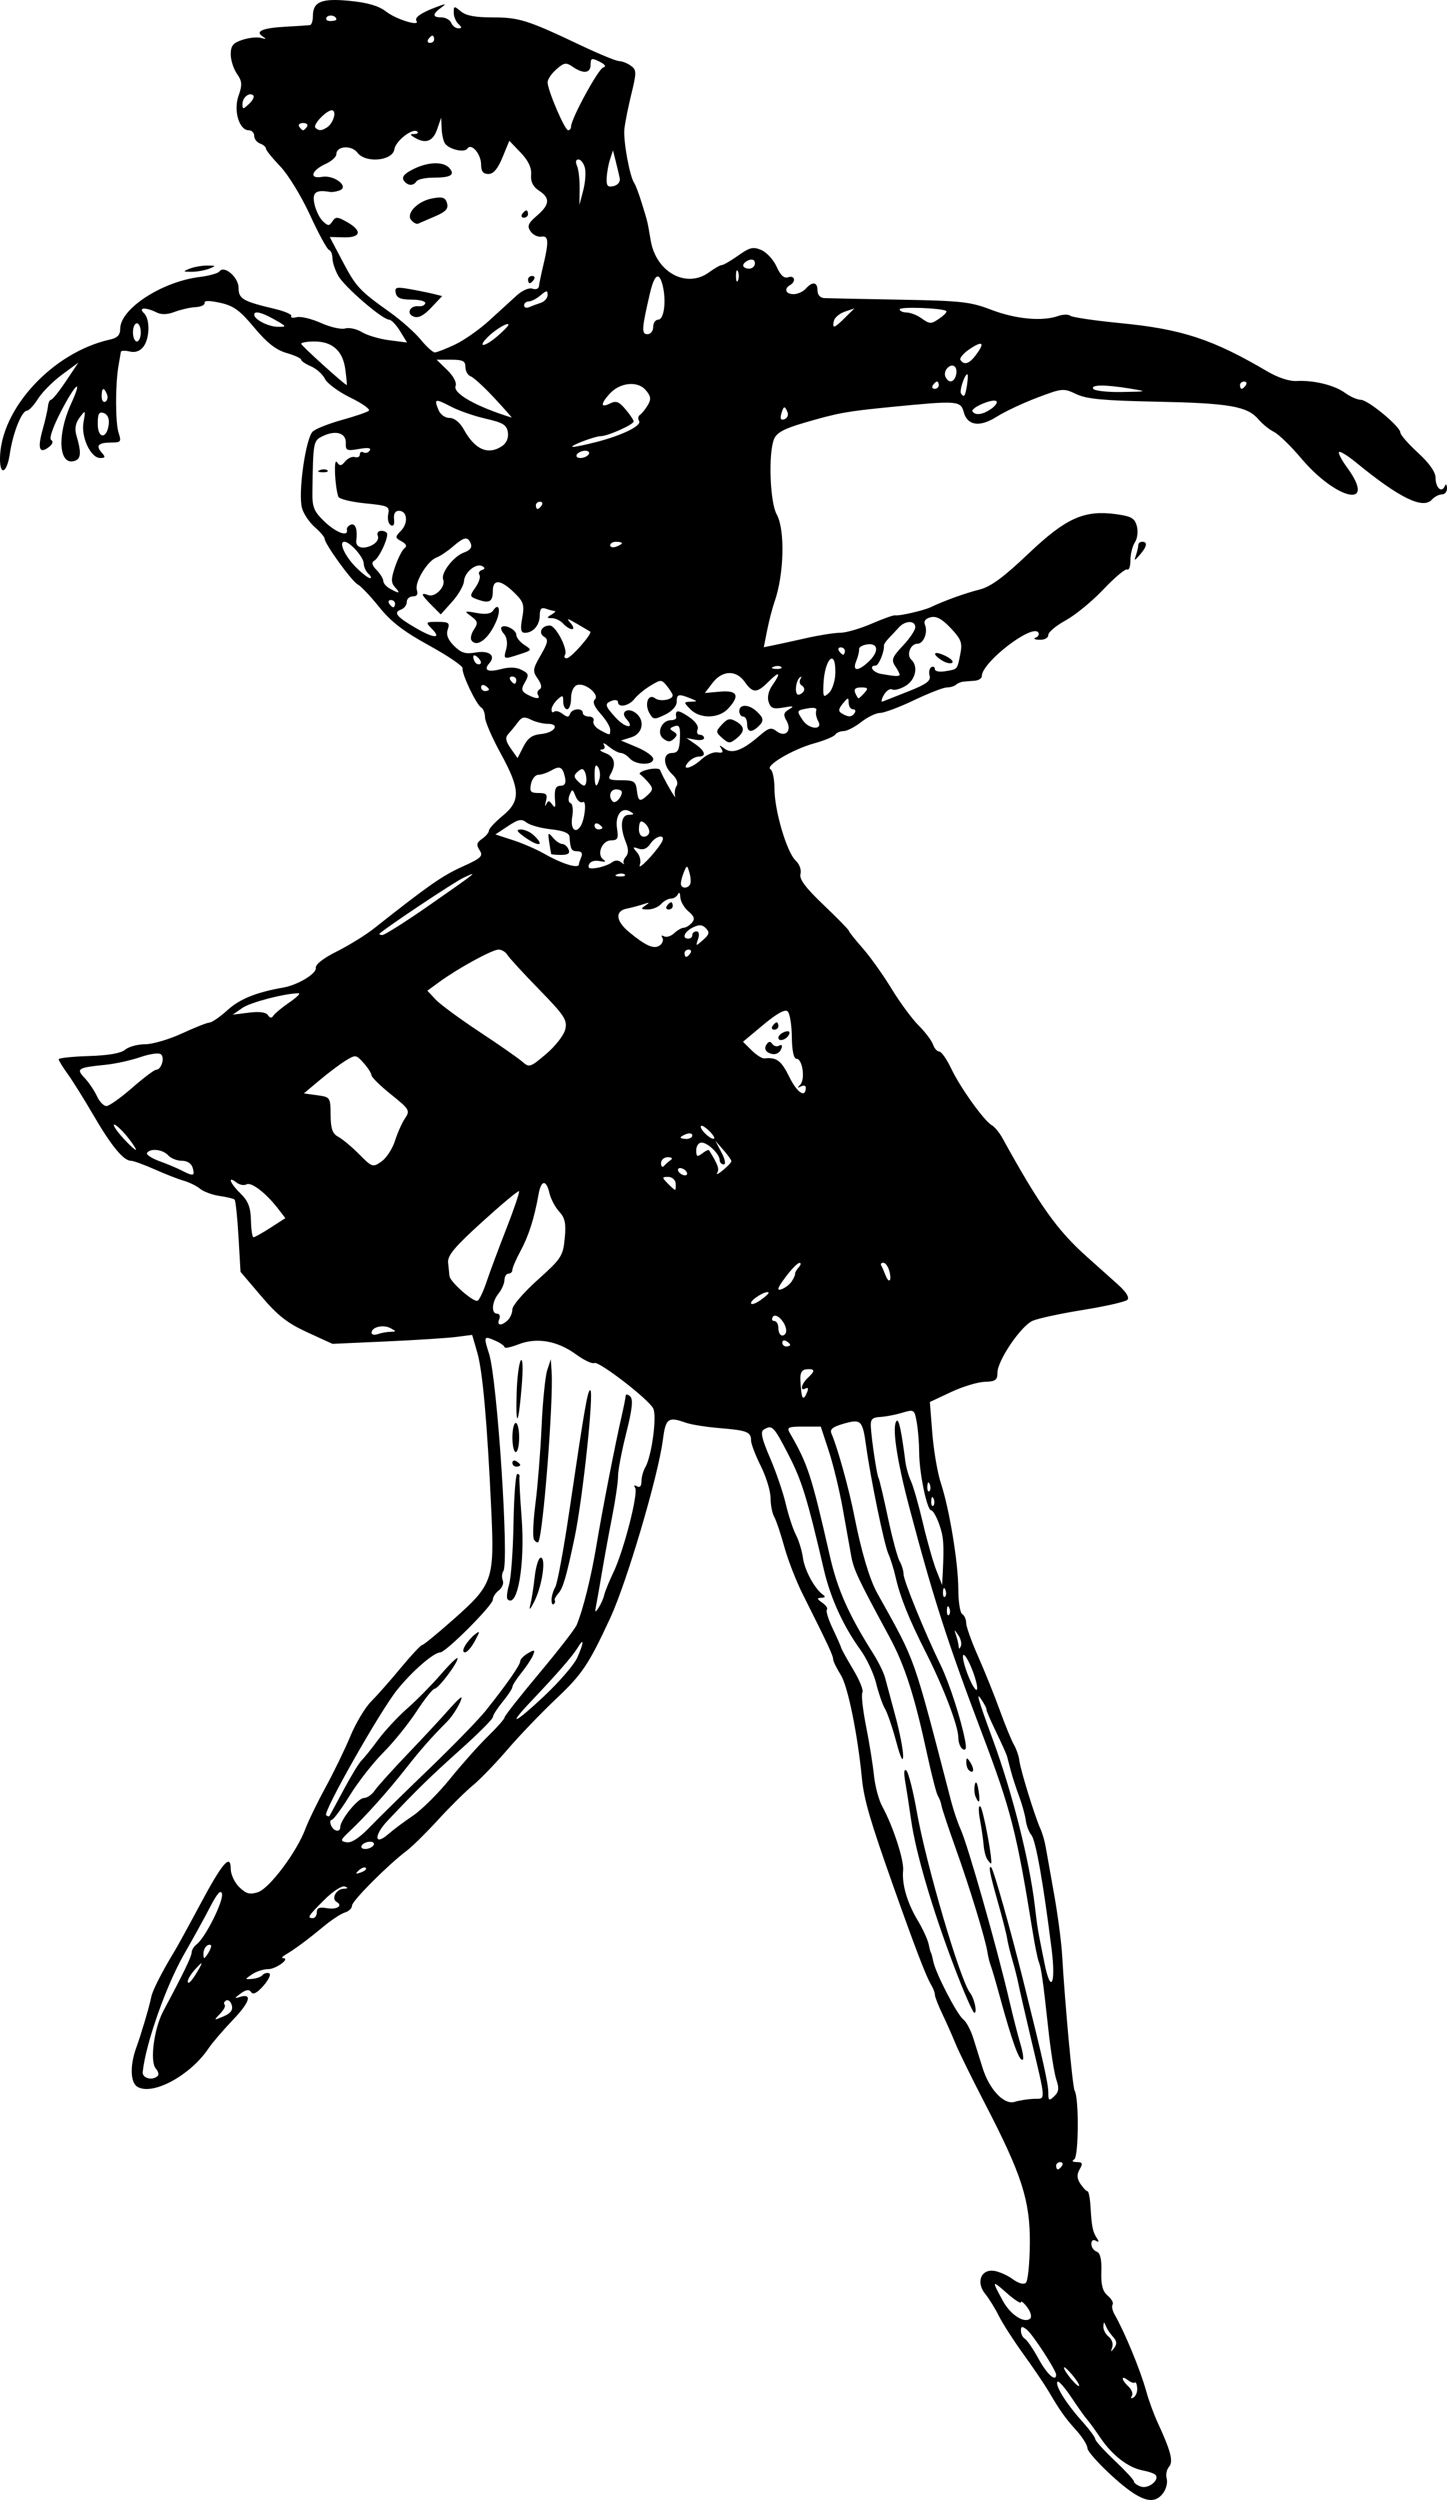 <?xml version="1.0" encoding="UTF-8" standalone="no"?>
<!-- Created with Inkscape (http://www.inkscape.org/) -->
<svg
   xmlns:svg="http://www.w3.org/2000/svg"
   xmlns="http://www.w3.org/2000/svg"
   version="1.0"
   width="504.67"
   height="871.864"
   id="svg7037">
  <defs
     id="defs7039" />
  <g
     transform="translate(208.845,-67.428)"
     id="layer1">
    <path
       d="M 179.153,931.052 C 174.346,926.687 170.414,922.264 170.414,921.224 C 170.414,920.184 168.725,917.454 166.662,915.157 C 162.594,910.63 160.926,908.288 156.913,901.466 C 155.475,899.021 151.499,893.148 148.077,888.414 C 144.654,883.679 140.799,877.679 139.509,875.08 C 138.219,872.481 136.084,869.032 134.764,867.416 C 131.506,863.424 133.271,858.741 137.797,859.369 C 139.557,859.614 142.503,860.916 144.343,862.263 C 146.408,863.775 148.174,864.26 148.959,863.53 C 149.657,862.879 150.275,856.72 150.331,849.842 C 150.452,834.9 147.578,825.931 134.729,801.145 C 130.203,792.415 125.569,782.986 124.431,780.192 C 123.293,777.399 121.201,772.69 119.784,769.73 C 118.366,766.769 117.206,763.761 117.206,763.046 C 117.206,762.33 116.602,760.752 115.863,759.54 C 114.178,756.772 110.321,746.715 102.842,725.587 C 94.601,702.305 92.498,695.102 91.769,687.658 C 90.238,672.008 86.852,655.446 84.387,651.544 C 82.928,649.234 81.734,646.769 81.734,646.066 C 81.734,644.826 79.764,640.618 71.104,623.362 C 68.826,618.822 65.941,611.393 64.693,606.854 C 63.445,602.314 61.858,597.607 61.165,596.394 C 60.472,595.181 59.905,592.238 59.905,589.854 C 59.905,587.469 58.377,582.461 56.508,578.725 C 54.639,574.989 53.105,570.966 53.097,569.784 C 53.079,566.797 51.718,566.263 42.123,565.478 C 37.501,565.1 32.204,564.255 30.352,563.6 C 24.126,561.396 23.317,562.011 22.321,569.71 C 20.707,582.187 9.755,619.255 4.03,631.616 C -3.483,647.839 -5.77,651.268 -14.722,659.723 C -19.996,664.706 -27.689,672.722 -31.817,677.538 C -35.946,682.354 -41.401,688.003 -43.94,690.09 C -46.479,692.178 -51.933,697.576 -56.06,702.086 C -60.187,706.597 -65.098,711.441 -66.974,712.85 C -73.521,717.771 -86.075,730.364 -86.075,732.011 C -86.075,732.924 -87.176,733.996 -88.522,734.393 C -89.868,734.791 -93.205,736.972 -95.938,739.241 C -101.483,743.844 -106.196,747.337 -109.268,749.122 C -110.393,749.776 -110.778,750.32 -110.124,750.331 C -107.437,750.375 -112.567,754.16 -115.313,754.16 C -116.954,754.16 -119.488,754.975 -120.944,755.971 C -123.555,757.756 -123.554,757.778 -120.864,757.558 C -119.363,757.435 -117.746,756.836 -117.27,756.227 C -116.794,755.618 -115.77,755.333 -114.994,755.592 C -114.218,755.852 -115.076,757.779 -116.901,759.874 C -119.136,762.439 -120.551,763.201 -121.233,762.205 C -121.976,761.119 -122.969,761.249 -124.966,762.693 C -127.084,764.225 -127.167,764.495 -125.342,763.91 C -120.695,762.423 -121.601,765.562 -127.649,771.899 C -131.039,775.452 -134.858,779.915 -136.135,781.816 C -142.473,791.251 -155.576,798.341 -160.89,795.211 C -163.411,793.726 -163.585,787.771 -161.291,781.462 C -159.569,776.727 -156.703,767.025 -156.08,763.822 C -155.641,761.567 -152.317,755.042 -147.923,747.81 C -146.862,746.064 -142.879,738.794 -139.071,731.654 C -131.298,717.08 -128.368,713.676 -128.368,719.221 C -128.368,721.129 -127.024,723.989 -125.383,725.577 C -122.958,727.921 -121.734,728.248 -118.862,727.316 C -114.881,726.025 -105.308,713.246 -102.346,705.269 C -101.309,702.476 -98.12,695.904 -95.259,690.666 C -92.398,685.427 -88.518,677.427 -86.636,672.887 C -84.754,668.348 -81.503,662.919 -79.411,660.823 C -77.32,658.728 -72.654,653.442 -69.044,649.077 C -65.433,644.712 -62.096,641.14 -61.629,641.14 C -61.161,641.14 -56.112,636.997 -50.409,631.934 C -36.977,620.008 -36.382,618.276 -37.491,594.309 C -38.915,563.542 -40.506,545.602 -42.386,539.116 L -44.168,532.968 L -49.773,533.686 C -52.856,534.08 -63.816,534.784 -74.13,535.249 L -92.883,536.095 L -101.664,532.071 C -108.574,528.905 -111.991,526.229 -117.701,519.513 L -124.957,510.978 L -125.669,498.674 C -126.061,491.907 -126.675,486.103 -127.034,485.777 C -127.392,485.451 -129.737,484.886 -132.243,484.522 C -134.75,484.158 -137.82,483.029 -139.065,482.013 C -140.31,480.997 -142.863,479.736 -144.739,479.211 C -146.615,478.687 -151.181,476.905 -154.886,475.252 C -158.591,473.599 -162.321,472.246 -163.175,472.246 C -165.756,472.246 -170.014,467.075 -176.246,456.373 C -179.499,450.785 -183.564,444.277 -185.279,441.909 C -186.994,439.542 -188.391,437.256 -188.384,436.83 C -188.376,436.403 -183.66,435.906 -177.903,435.725 C -170.964,435.507 -166.679,434.757 -165.189,433.503 C -163.954,432.462 -160.826,431.61 -158.24,431.61 C -155.654,431.61 -149.87,429.914 -145.387,427.84 C -140.904,425.767 -136.562,424.052 -135.74,424.031 C -134.917,424.009 -132.076,422.032 -129.428,419.637 C -125.172,415.791 -119.438,413.486 -109.955,411.813 C -104.95,410.93 -98.369,406.941 -98.704,404.994 C -98.909,403.807 -96.108,401.611 -91.372,399.246 C -87.158,397.141 -81.325,393.532 -78.411,391.227 C -59.643,376.377 -54.628,372.865 -47.748,369.754 C -40.964,366.687 -40.231,365.996 -41.574,363.943 C -42.786,362.09 -42.609,361.273 -40.712,359.962 C -39.398,359.054 -38.324,357.766 -38.324,357.098 C -38.324,356.431 -36.175,354.114 -33.549,351.95 C -27.21,346.726 -27.334,342.769 -34.231,330.17 C -37.233,324.687 -39.688,319.015 -39.688,317.566 C -39.688,316.117 -40.285,314.588 -41.014,314.168 C -42.74,313.175 -47.9,302.31 -47.5,300.51 C -47.331,299.747 -52.568,296.172 -59.138,292.567 C -68.049,287.677 -72.482,284.267 -76.585,279.149 C -79.61,275.375 -82.984,271.819 -84.082,271.247 C -86.161,270.164 -95.625,257.084 -95.625,255.293 C -95.625,254.73 -97.173,252.915 -99.065,251.261 C -100.958,249.606 -102.961,246.618 -103.517,244.62 C -104.965,239.417 -102.208,220.005 -99.718,217.87 C -98.592,216.905 -93.987,215.098 -89.485,213.855 C -84.983,212.611 -80.808,211.181 -80.207,210.677 C -79.606,210.172 -82.487,208.116 -86.61,206.107 C -90.732,204.098 -94.745,201.147 -95.527,199.55 C -96.309,197.952 -98.493,195.99 -100.38,195.19 C -102.267,194.389 -103.81,193.345 -103.81,192.87 C -103.81,192.394 -106.113,191.338 -108.927,190.524 C -112.608,189.458 -115.764,186.974 -120.182,181.666 C -125.18,175.66 -127.382,174.057 -132.029,173.039 C -135.862,172.2 -137.655,172.212 -137.486,173.075 C -137.349,173.783 -138.771,174.445 -140.646,174.546 C -142.522,174.647 -145.786,175.384 -147.898,176.182 C -150.524,177.175 -152.546,177.232 -154.289,176.364 C -158.02,174.506 -160.754,174.664 -158.655,176.618 C -156.458,178.663 -156.577,185.476 -158.86,188.383 C -160.074,189.928 -161.703,190.485 -163.636,190.014 C -165.248,189.622 -166.618,189.676 -166.679,190.134 C -166.74,190.592 -167.101,192.682 -167.482,194.777 C -168.648,201.2 -168.641,214.908 -167.468,218.429 C -166.465,221.441 -166.702,221.762 -169.931,221.762 C -174.525,221.762 -175.574,222.804 -173.417,225.224 C -171.993,226.82 -172.073,227.159 -173.87,227.159 C -177.227,227.159 -180.631,219.899 -179.721,214.679 C -178.963,210.333 -179,210.289 -181.07,213.04 C -182.515,214.96 -182.875,216.967 -182.19,219.291 C -180.458,225.169 -180.578,227.37 -182.674,228.118 C -188.34,230.142 -189.098,219.262 -184.059,208.249 C -179.828,199.003 -182.365,200.888 -187.531,210.828 C -190.405,216.358 -191.802,220.42 -190.992,220.887 C -190.176,221.356 -190.49,222.332 -191.776,223.325 C -195.101,225.894 -195.834,223.904 -193.988,217.316 C -193.059,213.999 -192.21,210.286 -192.102,209.063 C -191.994,207.841 -191.514,206.841 -191.037,206.841 C -190.56,206.841 -188.222,203.926 -185.843,200.363 L -181.517,193.886 L -187.217,198.088 C -190.352,200.399 -194.109,204.171 -195.567,206.47 C -197.024,208.769 -198.762,210.651 -199.428,210.651 C -201.267,210.651 -204.338,218.361 -205.422,225.697 C -206.408,232.37 -208.875,233.598 -208.845,227.402 C -208.763,210.084 -190.482,190.279 -170.49,185.851 C -167.869,185.27 -166.909,184.249 -166.909,182.039 C -166.909,175.124 -152.397,165.666 -139.286,164.038 C -135.907,163.618 -132.765,162.738 -132.302,162.083 C -130.685,159.79 -125.639,164.125 -125.639,167.807 C -125.639,171.656 -124.201,172.494 -113.044,175.146 C -109.494,175.99 -106.885,177.128 -107.248,177.674 C -107.61,178.22 -106.755,178.386 -105.348,178.044 C -103.94,177.701 -100.134,178.614 -96.89,180.073 C -93.647,181.532 -89.856,182.389 -88.467,181.979 C -87.078,181.569 -84.441,182.148 -82.607,183.266 C -80.774,184.384 -76.485,185.655 -73.077,186.09 L -66.881,186.88 L -69.315,182.9 C -70.654,180.711 -72.374,178.916 -73.137,178.912 C -75.473,178.898 -88.75,167.445 -90.885,163.6 C -91.991,161.61 -92.896,158.858 -92.896,157.485 C -92.896,156.111 -93.447,154.797 -94.12,154.564 C -94.793,154.331 -97.778,148.839 -100.752,142.358 C -103.727,135.878 -108.395,128.26 -111.125,125.429 C -113.855,122.598 -116.089,119.818 -116.089,119.252 C -116.089,118.685 -117.01,117.892 -118.136,117.49 C -119.261,117.088 -120.182,115.884 -120.182,114.815 C -120.182,113.745 -121.028,112.87 -122.063,112.87 C -125.437,112.87 -127.482,106.004 -125.649,100.832 C -124.296,97.018 -124.387,95.757 -126.198,93.183 C -127.392,91.488 -128.368,88.423 -128.368,86.371 C -128.368,83.361 -127.571,82.383 -124.236,81.301 C -121.964,80.563 -119.048,80.276 -117.756,80.661 C -115.956,81.199 -115.839,81.075 -117.258,80.131 C -120.005,78.305 -117.223,77.172 -108.876,76.72 C -104.964,76.508 -101.304,76.269 -100.741,76.189 C -100.178,76.109 -99.718,74.685 -99.718,73.024 C -99.718,67.986 -96.685,66.753 -86.737,67.744 C -80.487,68.367 -76.723,69.491 -74.109,71.514 C -70.612,74.221 -62.226,76.788 -63.59,74.734 C -64.373,73.555 -62.033,71.911 -56.742,69.921 C -53.206,68.592 -52.974,68.621 -55.037,70.131 C -58.127,72.393 -58.063,73.504 -54.842,73.504 C -53.421,73.504 -51.906,74.361 -51.474,75.408 C -51.042,76.456 -49.932,77.313 -49.008,77.313 C -47.702,77.313 -47.692,76.975 -48.966,75.789 C -49.866,74.951 -50.603,73.148 -50.603,71.783 C -50.603,69.458 -50.444,69.434 -48.108,71.402 C -46.338,72.893 -43.097,73.504 -36.958,73.504 C -27.732,73.504 -24.881,74.412 -6.064,83.345 C 0.188,86.313 6.114,88.742 7.104,88.742 C 8.095,88.742 9.914,89.456 11.147,90.329 C 13.193,91.778 13.212,92.638 11.366,100.171 C 10.253,104.711 9.153,110.223 8.921,112.421 C 8.491,116.495 10.77,128.984 12.363,131.283 C 12.847,131.982 14.03,135.125 14.991,138.267 C 17.164,145.367 16.873,144.148 18.12,151.385 C 20.022,162.426 30.589,168.15 38.449,162.395 C 40.357,160.998 42.377,159.855 42.938,159.855 C 43.499,159.855 46.067,158.359 48.644,156.529 C 52.649,153.685 53.817,153.409 56.688,154.627 C 58.536,155.41 60.936,158.032 62.023,160.453 C 63.383,163.482 64.637,164.627 66.045,164.124 C 68.312,163.314 68.886,165.598 66.727,166.84 C 64.476,168.135 65.185,170.015 67.924,170.015 C 69.333,170.015 71.25,169.157 72.184,168.11 C 74.544,165.463 76.277,165.732 76.277,168.745 C 76.277,170.276 77.225,171.327 78.665,171.392 C 79.978,171.452 91.796,171.697 104.927,171.937 C 126.556,172.333 129.573,172.668 136.988,175.501 C 145.414,178.72 154.683,179.58 160.139,177.649 C 161.848,177.044 163.784,176.997 164.442,177.544 C 165.1,178.091 173.006,179.254 182.01,180.128 C 203.34,182.197 214.13,185.746 233.133,196.94 C 236.858,199.134 240.842,200.445 243.365,200.307 C 249.377,199.979 256.571,201.745 260.3,204.467 C 262.09,205.773 264.545,206.848 265.757,206.857 C 268.296,206.875 279.557,216.207 279.557,218.293 C 279.557,219.06 282.32,222.222 285.697,225.321 C 289.651,228.949 291.836,232.06 291.836,234.061 C 291.836,237.525 293.951,239.482 295.023,237.009 C 295.44,236.046 295.756,236.295 295.821,237.636 C 295.881,238.858 295.083,239.858 294.05,239.858 C 293.016,239.858 291.449,240.667 290.568,241.655 C 287.456,245.145 279.271,241.143 264.088,228.711 C 261.207,226.352 258.543,224.708 258.168,225.057 C 257.793,225.406 259.076,227.869 261.018,230.53 C 271.57,244.984 257.448,242.051 244.898,227.182 C 241.35,222.978 237.118,218.877 235.494,218.068 C 233.87,217.259 231.445,215.3 230.106,213.716 C 226.229,209.127 219.995,208.034 194.774,207.518 C 175.909,207.133 170.163,206.594 166.505,204.867 C 162.034,202.756 161.681,202.789 152.862,206.128 C 147.883,208.014 141.549,210.997 138.786,212.756 C 132.922,216.492 128.561,215.901 127.293,211.201 C 126.203,207.158 125.168,207.081 102.199,209.335 C 86.336,210.892 83.529,211.401 71.688,214.858 C 64.622,216.922 62.028,218.319 61.115,220.554 C 59.079,225.539 59.683,242.606 62.046,246.823 C 65.015,252.125 64.628,267.816 61.293,277.277 C 60.546,279.396 59.395,283.835 58.736,287.143 L 57.536,293.157 L 61.108,292.427 C 63.073,292.026 68.26,290.891 72.635,289.906 C 77.011,288.92 82.229,288.108 84.232,288.101 C 86.235,288.094 91.132,286.677 95.115,284.951 C 99.098,283.225 102.781,281.911 103.301,282.03 C 104.65,282.341 113.318,280.357 115.797,279.17 C 120.439,276.946 127.73,274.313 132.747,273.049 C 136.678,272.058 141.106,268.813 149.808,260.546 C 163.02,247.997 169.301,245.192 180.65,246.777 C 185.75,247.488 186.923,248.182 187.662,250.921 C 188.149,252.73 187.845,255.259 186.985,256.541 C 186.125,257.823 185.421,260.628 185.421,262.774 C 185.421,264.92 184.916,266.385 184.299,266.03 C 183.682,265.675 179.971,268.775 176.052,272.919 C 172.133,277.064 166.191,281.946 162.848,283.77 C 159.506,285.593 156.771,287.888 156.771,288.869 C 156.771,289.902 155.479,290.611 153.701,290.553 C 152.013,290.498 151.402,290.163 152.345,289.81 C 153.288,289.456 153.715,288.648 153.294,288.014 C 151.187,284.841 133.578,298.419 133.578,303.217 C 133.578,303.99 132.503,304.709 131.19,304.815 C 129.877,304.922 128.078,305.072 127.193,305.149 C 126.308,305.226 125.132,305.711 124.578,306.225 C 124.025,306.74 122.601,307.164 121.413,307.168 C 120.224,307.171 115.071,309.171 109.961,311.612 C 104.85,314.054 99.525,316.051 98.128,316.051 C 96.73,316.051 93.762,317.479 91.533,319.226 C 89.304,320.972 86.53,322.4 85.37,322.4 C 84.209,322.4 82.89,322.957 82.438,323.637 C 81.987,324.317 78.709,325.678 75.154,326.66 C 67.621,328.743 57.83,334.54 59.868,335.712 C 60.639,336.156 61.27,339.212 61.27,342.503 C 61.27,350.11 65.569,364.68 68.663,367.56 C 69.996,368.801 70.73,370.84 70.341,372.224 C 69.841,374.003 72.077,376.999 78.421,383.05 C 83.245,387.652 87.191,391.687 87.191,392.017 C 87.191,392.347 89.349,395.068 91.986,398.063 C 94.623,401.059 99.161,407.42 102.071,412.199 C 104.98,416.978 109.237,422.758 111.531,425.044 C 113.825,427.33 116.082,430.313 116.546,431.675 C 117.01,433.036 117.997,434.15 118.739,434.15 C 119.481,434.15 121.366,436.84 122.929,440.127 C 126.098,446.797 134.42,458.391 137.106,459.88 C 138.066,460.412 139.714,462.412 140.768,464.325 C 153.756,487.881 159.88,496.489 170.198,505.693 C 173.456,508.6 178.265,512.901 180.885,515.253 C 183.964,518.016 185.18,519.964 184.324,520.76 C 183.596,521.438 176.638,523.016 168.862,524.266 C 161.086,525.516 153.189,527.219 151.313,528.051 C 147.194,529.877 139.035,541.908 139.035,546.156 C 139.035,548.723 138.334,549.226 134.601,549.335 C 132.162,549.406 126.857,551.018 122.812,552.918 L 115.457,556.372 L 116.326,567.327 C 116.804,573.352 118.138,581.138 119.29,584.631 C 122.288,593.714 125.38,612.514 125.386,621.7 C 125.389,626.024 126.006,629.915 126.756,630.346 C 127.506,630.778 128.12,632.162 128.12,633.421 C 128.12,634.681 129.995,639.933 132.285,645.093 C 134.576,650.253 137.978,658.698 139.844,663.86 C 141.71,669.022 143.938,674.451 144.795,675.924 C 145.651,677.397 146.511,679.93 146.704,681.553 C 147.091,684.797 152.18,701.237 154.045,705.269 C 154.692,706.666 155.516,709.523 155.877,711.619 C 156.238,713.714 157.558,721.143 158.809,728.127 C 160.06,735.112 161.302,744.487 161.568,748.962 C 162.644,767.061 165.263,795.499 165.949,796.533 C 167.485,798.848 167.378,819.557 165.825,820.492 C 164.845,821.081 165.171,821.432 166.71,821.444 C 168.712,821.46 168.888,821.91 167.702,823.974 C 166.65,825.804 166.726,827.181 167.982,829.053 C 168.93,830.466 170.038,831.622 170.445,831.622 C 170.852,831.622 171.324,834.051 171.494,837.019 C 171.892,843.97 172.271,845.83 173.732,848.01 C 174.551,849.231 174.432,849.508 173.353,848.887 C 172.415,848.347 171.778,848.797 171.778,850.001 C 171.778,851.111 172.613,852.319 173.633,852.683 C 174.897,853.134 175.42,855.36 175.273,859.663 C 175.116,864.284 175.708,866.528 177.479,868.019 C 178.81,869.141 179.586,870.53 179.203,871.107 C 178.82,871.684 179.09,873.179 179.803,874.429 C 183.478,880.879 188.89,893.996 190.941,901.425 C 191.803,904.545 193.574,909.402 194.878,912.219 C 199.514,922.235 200.466,925.926 198.874,927.712 C 198.051,928.635 197.689,930.499 198.07,931.854 C 198.451,933.21 197.881,935.49 196.804,936.921 C 193.493,941.321 188.707,939.729 179.153,931.052 z M 194.274,930.65 C 193.938,930.145 191.946,929.412 189.847,929.021 C 184.699,928.063 179.146,923.81 174.934,917.598 C 173.017,914.772 170.887,911.843 170.201,911.09 C 169.514,910.336 167.101,906.94 164.838,903.542 C 162.575,900.143 160.403,897.662 160.011,898.027 C 158.919,899.043 162.883,905.515 168.284,911.532 C 170.956,914.509 173.142,917.439 173.142,918.044 C 173.142,918.649 176.2,922.034 179.937,925.568 C 183.673,929.102 186.698,932.388 186.657,932.871 C 186.616,933.354 187.703,934.141 189.072,934.621 C 191.577,935.499 195.503,932.502 194.274,930.65 z M 187.777,900.226 C 187.667,898.872 187.302,898.022 186.966,898.335 C 186.629,898.648 185.53,898.268 184.523,897.49 C 182.018,895.554 182.202,897.381 184.751,899.754 C 185.884,900.808 186.403,902.284 185.905,903.034 C 185.387,903.814 185.636,904.032 186.488,903.542 C 187.306,903.071 187.886,901.579 187.777,900.226 z M 165.112,895.647 C 163.526,893.77 162.228,892.632 162.228,893.119 C 162.228,894.377 166.902,900.038 167.499,899.504 C 167.773,899.26 166.698,897.524 165.112,895.647 z M 159.499,895.589 C 159.499,894.051 151.276,881.43 149.258,879.871 C 147.599,878.589 147.221,878.665 147.221,880.282 C 147.221,881.374 147.846,882.628 148.611,883.068 C 149.375,883.507 151.534,886.684 153.409,890.127 C 156.313,895.461 159.499,898.319 159.499,895.589 z M 179.391,882.447 C 178.401,881.383 177.253,879.656 176.839,878.608 C 176.21,877.016 176.069,877.042 175.978,878.77 C 175.919,879.907 176.755,881.52 177.836,882.355 C 178.917,883.19 179.473,884.832 179.072,886.003 C 178.458,887.794 178.568,887.835 179.766,886.256 C 180.786,884.913 180.679,883.832 179.391,882.447 z M 149.425,872.083 C 148.212,870.472 147.221,869.679 147.221,870.32 C 147.221,870.962 144.993,869.518 142.271,867.111 C 137.029,862.476 136.966,862.612 140.97,869.923 C 143.606,874.735 148.386,877.816 150.448,876.033 C 151.101,875.469 150.643,873.701 149.425,872.083 z M 161.546,822.733 C 162.009,822.035 161.739,821.463 160.944,821.463 C 160.149,821.463 159.499,822.035 159.499,822.733 C 159.499,823.432 159.77,824.003 160.101,824.003 C 160.432,824.003 161.082,823.432 161.546,822.733 z M 151.688,799.393 C 156.017,799.219 156.137,801.301 150.401,777.018 C 148.504,768.986 146.676,760.985 146.34,759.239 C 146.003,757.493 145.059,753.779 144.242,750.985 C 143.424,748.191 142.593,744.763 142.393,743.366 C 142.194,741.969 140.742,736.29 139.168,730.745 C 136.333,720.759 135.749,717.661 136.904,718.736 C 137.705,719.482 143.483,739.948 147.98,757.969 C 154.914,785.755 156.771,794.046 156.771,797.226 C 156.771,800.081 156.99,800.215 158.84,798.494 C 160.428,797.015 160.606,795.697 159.605,792.824 C 158.887,790.766 157.617,782.796 156.782,775.113 C 154.917,757.944 154.328,753.811 153.418,751.511 C 153.028,750.523 152.11,746.001 151.377,741.461 C 145.67,706.079 143.784,698.7 133.532,671.617 C 121.602,640.104 116.676,624.789 108.351,593.326 C 103.85,576.317 102.14,564.579 103.921,562.921 C 104.649,562.243 105.586,566.674 106.901,577.011 C 107.168,579.107 108.055,582.25 108.872,583.996 C 109.69,585.742 111.565,592.313 113.04,598.599 C 114.515,604.885 116.626,612.314 117.732,615.108 L 119.742,620.187 L 119.952,616.06 C 120.467,605.939 120.279,603.392 118.688,598.917 C 117.756,596.298 116.513,594.155 115.924,594.155 C 114.462,594.155 111.752,581.082 111.734,573.942 C 111.725,570.741 111.348,566.038 110.896,563.49 C 110.089,558.95 109.988,558.884 105.795,560.136 C 103.442,560.839 99.982,561.494 98.106,561.593 C 95.376,561.737 94.73,562.407 94.871,564.947 C 95.133,569.666 96.985,581.969 97.575,582.909 C 97.858,583.359 99.319,589.537 100.822,596.638 C 102.326,603.739 104.172,610.619 104.924,611.927 C 105.676,613.236 106.292,615.264 106.292,616.435 C 106.292,618.628 113.727,636.854 119.242,648.18 C 122.263,654.383 126.383,667.135 127.797,674.655 C 128.274,677.193 128.009,678.053 126.939,677.437 C 126.088,676.948 125.392,675.141 125.392,673.424 C 125.392,669.412 120.214,655.836 114.049,643.68 C 108.22,632.188 105.112,624.462 103.549,617.574 C 102.905,614.74 101.752,611.025 100.985,609.32 C 99.537,606.099 94.794,583.117 93.237,571.777 C 91.99,562.703 91.484,562.199 85.378,563.943 C 81.556,565.035 80.488,565.907 81.147,567.398 C 83.21,572.07 87.255,586.643 89.104,596.06 C 91.537,608.455 94.416,618.175 97.069,622.951 C 110.821,647.701 109.288,643.386 122.921,695.745 C 123.74,698.888 125.192,703.174 126.149,705.269 C 128.685,710.822 138.773,746.268 143.136,764.954 C 144.44,770.541 146.183,777.366 147.009,780.121 C 147.835,782.875 148.238,785.383 147.904,785.694 C 146.775,786.745 144.188,779.63 139.67,763.049 C 138.433,758.509 137.092,753.938 136.688,752.89 C 136.285,751.842 135.788,749.842 135.584,748.445 C 134.927,743.956 129.442,725.969 124.573,712.334 C 121.97,705.044 119.69,698.187 119.507,697.095 C 119.323,696.003 118.766,694.504 118.268,693.762 C 117.77,693.02 116.075,686.449 114.502,679.158 C 110.079,658.664 106.692,648.147 101.314,638.209 C 90.334,617.917 88.913,614.905 88.025,610.028 C 87.517,607.235 86.188,599.806 85.072,593.52 C 83.956,587.234 81.777,578.234 80.229,573.519 L 77.414,564.947 L 71.377,564.947 C 66.05,564.947 65.49,565.209 66.618,567.17 C 72.96,578.197 74.111,581.732 80.57,610.028 C 83.274,621.873 87.125,630.529 95.826,644.315 C 97.59,647.109 99.401,650.823 99.852,652.569 C 100.304,654.315 101.916,660.316 103.436,665.903 C 104.955,671.49 106.174,677.776 106.145,679.872 C 106.11,682.28 105.218,680.412 103.717,674.792 C 102.412,669.903 100.656,664.76 99.816,663.363 C 98.975,661.966 97.592,657.994 96.743,654.536 C 95.894,651.077 93.41,645.78 91.222,642.763 C 85.311,634.61 80.796,624.719 78.518,614.932 C 72.684,589.871 70.807,583.772 66.154,574.769 C 60.981,564.758 60.479,564.244 57.552,565.975 C 56.293,566.719 56.821,569.141 59.692,575.797 C 61.788,580.655 64.27,587.906 65.208,591.91 C 66.145,595.913 67.738,600.77 68.748,602.704 C 69.757,604.637 70.862,608.266 71.203,610.769 C 71.802,615.164 75.417,621.738 78.292,623.66 C 79.135,624.223 78.877,624.617 77.641,624.653 C 75.973,624.702 76.032,625.022 77.961,626.385 C 79.263,627.305 79.979,628.382 79.553,628.779 C 79.126,629.176 80.028,632.131 81.556,635.347 C 83.084,638.562 84.43,641.61 84.547,642.119 C 84.664,642.628 86.562,646.059 88.764,649.743 C 90.966,653.427 92.397,657 91.944,657.682 C 91.491,658.365 92.057,663.637 93.203,669.398 C 94.349,675.158 95.596,682.923 95.975,686.653 C 96.354,690.382 97.66,695.24 98.879,697.447 C 102.556,704.11 106.484,716.152 106.139,719.706 C 105.666,724.593 107.535,731.01 111.223,737.159 C 113.008,740.135 114.731,743.891 115.053,745.507 C 115.375,747.123 115.73,748.445 115.842,748.445 C 115.953,748.445 116.306,749.755 116.625,751.356 C 117.47,755.588 124.899,769.977 127.129,771.699 C 128.177,772.509 129.75,775.466 130.624,778.269 C 131.498,781.073 132.963,785.76 133.88,788.684 C 136.231,796.182 141.369,801.595 145.042,800.443 C 146.615,799.949 149.606,799.477 151.688,799.393 z M 123.66,752.572 C 116.116,732.589 110.534,713.48 108.916,702.095 C 108.271,697.555 107.349,691.555 106.869,688.761 C 106.307,685.495 106.463,684.135 107.307,684.951 C 108.029,685.65 109.679,692.221 110.974,699.555 C 114.196,717.794 126.018,757.979 129.467,762.414 C 130.985,764.366 132.079,769.398 130.985,769.398 C 130.45,769.398 127.153,761.827 123.66,752.572 z M 135.47,715.832 C 134.922,715.006 134.366,712.863 134.235,711.07 C 134.103,709.276 133.524,705.238 132.948,702.095 C 132.361,698.888 132.419,696.843 133.081,697.436 C 134.093,698.342 137.617,717.333 136.773,717.333 C 136.605,717.333 136.019,716.658 135.47,715.832 z M 131.373,693.915 C 130.958,692.908 130.859,691.051 131.152,689.787 C 131.486,688.354 131.953,689.041 132.396,691.618 C 133.139,695.943 132.656,697.027 131.373,693.915 z M 129.03,684.74 C 128.53,684.274 128.139,682.988 128.162,681.882 C 128.196,680.231 128.462,680.286 129.651,682.189 C 131.12,684.541 130.694,686.289 129.03,684.74 z M -153.847,791.421 C -153.353,790.961 -153.642,789.807 -154.49,788.857 C -156.654,786.429 -155.142,774.859 -151.856,768.714 C -144.896,755.698 -142.011,749.73 -142.011,748.351 C -142.011,747.526 -141.197,746.223 -140.203,745.455 C -137.207,743.14 -130.821,730.364 -131.427,727.893 C -131.821,726.282 -133.081,727.69 -135.612,732.572 C -137.603,736.413 -141.643,743.747 -144.59,748.869 C -150.898,759.834 -158.093,780.29 -159.068,790.034 C -159.286,792.209 -155.713,793.158 -153.847,791.421 z M -128.006,766.739 C -128.376,765.424 -129.263,764.684 -129.978,765.095 C -130.693,765.506 -130.929,766.168 -130.502,766.565 C -130.075,766.962 -130.79,768.382 -132.09,769.719 C -134.382,772.077 -134.346,772.105 -130.894,770.641 C -128.387,769.577 -127.533,768.424 -128.006,766.739 z M 157.934,747.247 C 154.958,723.65 152.38,709.154 150.84,707.351 C 150.029,706.401 149.163,704.115 148.918,702.272 C 148.672,700.428 147.618,696.634 146.576,693.84 C 145.534,691.047 144.236,687.047 143.691,684.951 C 143.146,682.856 142.547,680.57 142.359,679.872 C 142.171,679.173 140.432,675.313 138.494,671.294 C 136.556,667.275 135.081,663.846 135.215,663.675 C 135.349,663.503 134.747,662.22 133.878,660.823 C 131.264,656.626 131.956,659.206 137.504,674.334 C 144.211,692.627 150.194,716.304 152.047,731.892 C 153.048,740.312 152.973,739.871 155.474,752.255 C 157.654,763.055 159.463,759.372 157.934,747.247 z M -139.159,753.525 C -138.063,751.529 -138.365,751.627 -140.569,753.983 C -142.113,755.632 -143.366,757.632 -143.354,758.428 C -143.332,759.943 -141.527,757.833 -139.159,753.525 z M -135.21,746.148 C -135.199,745.583 -135.803,745.474 -136.554,745.906 C -137.304,746.337 -137.908,747.657 -137.897,748.838 C -137.879,750.688 -137.693,750.722 -136.554,749.08 C -135.826,748.033 -135.222,746.713 -135.21,746.148 z M -98.353,734.329 C -98.353,732.818 -97.443,732.438 -94.91,732.888 C -91.374,733.518 -89.081,732.077 -91.45,730.714 C -93.397,729.594 -91.606,726.239 -88.998,726.122 C -87.407,726.051 -87.286,725.825 -88.581,725.344 C -89.605,724.964 -92.746,727.004 -95.743,729.996 C -101.424,735.667 -101.869,736.381 -99.718,736.381 C -98.967,736.381 -98.353,735.458 -98.353,734.329 z M -81.263,718.848 C -81.683,718.457 -82.784,718.848 -83.71,719.715 C -85.047,720.97 -84.89,721.115 -82.946,720.426 C -81.601,719.949 -80.843,719.239 -81.263,718.848 z M -78.571,710.984 C -78.107,710.285 -78.649,709.714 -79.774,709.714 C -80.9,709.714 -82.2,710.285 -82.664,710.984 C -83.128,711.682 -82.586,712.254 -81.461,712.254 C -80.335,712.254 -79.035,711.682 -78.571,710.984 z M -59.234,684.365 C -50.849,676.306 -41.935,667.141 -39.424,663.998 C -32.19,654.944 -27.41,648.09 -27.41,646.775 C -27.41,646.107 -26.205,644.86 -24.732,644.004 C -22.409,642.654 -22.169,642.74 -22.926,644.651 C -23.406,645.863 -25.225,648.623 -26.968,650.784 C -28.712,652.946 -30.138,655.177 -30.138,655.744 C -30.138,656.311 -31.673,658.647 -33.549,660.936 C -35.425,663.226 -36.96,665.629 -36.96,666.277 C -36.96,666.925 -42.025,671.998 -48.215,677.55 C -58.891,687.124 -63.542,691.666 -73.696,702.429 C -78.55,707.575 -78.292,711.373 -73.383,707.046 C -71.734,705.593 -67.867,702.706 -64.789,700.63 C -61.711,698.553 -55.878,692.748 -51.828,687.728 C -47.777,682.709 -41.854,676.06 -38.665,672.953 C -35.476,669.846 -32.867,666.881 -32.867,666.364 C -32.867,665.847 -27.455,658.96 -20.84,651.06 C -14.225,643.16 -8.326,635.553 -7.731,634.156 C -5.533,628.993 -2.639,617.33 -0.799,606.219 C 1.144,594.486 5.669,571.293 7.997,561.138 C 8.718,557.995 9.334,554.881 9.367,554.217 C 9.4,553.553 10.105,553.642 10.935,554.414 C 12.036,555.44 11.668,558.89 9.57,567.207 C 7.99,573.471 6.701,580.239 6.704,582.248 C 6.708,584.257 5.811,590.472 4.713,596.06 C 3.614,601.647 2.041,610.219 1.217,615.108 C 0.394,619.997 -0.561,625.426 -0.903,627.172 C -1.435,629.887 -1.313,630.021 -0.059,628.097 C 0.748,626.86 1.627,624.86 1.895,623.653 C 2.163,622.445 3.613,618.886 5.117,615.743 C 8.71,608.238 13.878,588.103 12.676,586.293 C 12.103,585.43 12.351,585.229 13.308,585.779 C 14.306,586.353 14.884,585.719 14.884,584.053 C 14.884,582.606 15.466,580.429 16.179,579.216 C 18.474,575.308 20.374,561.029 18.933,558.522 C 16.939,555.055 -0.135,541.946 -1.576,542.775 C -2.266,543.172 -5.137,541.814 -7.957,539.758 C -14.466,535.013 -21.604,533.77 -28.02,536.265 C -30.686,537.302 -32.872,537.751 -32.878,537.263 C -32.883,536.775 -34.418,535.715 -36.288,534.907 C -40.14,533.244 -40.225,533.443 -38.271,539.558 C -35.417,548.494 -31.232,612.254 -33.296,615.362 C -33.815,616.144 -33.903,617.601 -33.491,618.599 C -33.08,619.598 -33.692,621.148 -34.851,622.044 C -36.011,622.94 -36.96,624.409 -36.96,625.309 C -36.96,627.276 -53.318,643.666 -55.33,643.714 C -57.635,643.77 -65.072,650.23 -70.299,656.716 C -76.278,664.137 -96.259,699.387 -95.099,700.467 C -94.638,700.897 -94.107,701.01 -93.919,700.719 C -93.732,700.428 -91.491,696.288 -88.94,691.519 C -86.389,686.75 -83.597,682.178 -82.736,681.36 C -81.874,680.541 -79.272,677.3 -76.953,674.157 C -74.633,671.014 -70.058,666.095 -66.785,663.225 C -63.513,660.355 -58.226,654.992 -55.037,651.308 C -51.848,647.623 -49.238,645.124 -49.238,645.754 C -49.238,647.465 -55.985,656.379 -57.28,656.379 C -57.896,656.379 -60.737,659.95 -63.592,664.316 C -66.448,668.681 -71.66,675.126 -75.174,678.638 C -78.689,682.15 -83.938,688.865 -86.839,693.559 C -89.74,698.254 -92.577,702.095 -93.144,702.095 C -93.711,702.095 -93.821,702.952 -93.389,703.999 C -92.505,706.145 -90.167,706.592 -90.167,704.617 C -90.167,702.121 -84.002,694.507 -81.969,694.491 C -80.836,694.482 -79.138,693.326 -78.196,691.921 C -77.253,690.517 -72.041,684.726 -66.612,679.053 C -61.184,673.38 -54.747,666.449 -52.308,663.65 C -49.869,660.851 -47.874,658.965 -47.874,659.458 C -47.874,660.853 -50.776,665.697 -52.876,667.808 C -58.42,673.38 -62.154,677.617 -67.243,684.108 C -73.465,692.046 -81.406,700.917 -86.925,706.098 C -90.183,709.156 -90.279,709.508 -87.961,709.923 C -86.289,710.223 -83.521,708.42 -79.943,704.699 C -76.937,701.574 -67.618,692.424 -59.234,684.365 z M -46.632,641.353 C -45.897,640.074 -44.356,638.302 -43.21,637.416 C -41.357,635.985 -41.36,636.243 -43.235,639.743 C -44.396,641.908 -45.936,643.68 -46.658,643.68 C -47.489,643.68 -47.48,642.827 -46.632,641.353 z M -23.9,627.172 C -23.454,625.426 -22.758,620.997 -22.352,617.33 C -21.946,613.663 -20.997,610.663 -20.242,610.663 C -18.311,610.663 -19.749,620.493 -22.472,625.902 C -23.946,628.829 -24.433,629.263 -23.9,627.172 z M -16.495,625.395 C -16.495,624.185 -15.901,622.162 -15.175,620.899 C -14.449,619.637 -12.262,607.817 -10.314,594.633 C -4.935,558.223 -3.903,552.249 -2.993,552.249 C -1.575,552.249 -5.595,590.155 -8.447,603.679 C -11.352,617.454 -12.46,621.262 -14.103,623.104 C -15.044,624.159 -15.609,625.268 -15.358,625.568 C -15.108,625.868 -15.262,626.447 -15.699,626.854 C -16.137,627.262 -16.495,626.605 -16.495,625.395 z M -31.799,625.202 C -32.238,624.794 -32.02,622.518 -31.315,620.143 C -30.611,617.768 -29.904,608.092 -29.745,598.641 C -29.586,589.19 -28.996,581.456 -28.433,581.456 C -27.87,581.456 -27.527,581.885 -27.669,582.408 C -27.812,582.932 -27.474,589.361 -26.918,596.695 C -25.685,612.952 -28.335,628.427 -31.799,625.202 z M -22.611,604.35 C -23.123,603.578 -22.897,597.968 -22.107,591.884 C -21.318,585.799 -20.351,573.678 -19.959,564.947 C -19.566,556.217 -18.679,547.36 -17.988,545.264 L -16.73,541.455 L -16.456,545.899 C -15.797,556.569 -19.519,603.742 -21.138,605.249 C -21.436,605.526 -22.098,605.121 -22.611,604.35 z M -30.138,577.571 C -30.138,576.832 -29.524,576.58 -28.774,577.011 C -28.024,577.443 -27.41,578.048 -27.41,578.356 C -27.41,578.664 -28.024,578.916 -28.774,578.916 C -29.524,578.916 -30.138,578.311 -30.138,577.571 z M -30.138,568.757 C -30.138,565.963 -29.608,563.678 -28.96,563.678 C -28.312,563.678 -27.782,565.963 -27.782,568.757 C -27.782,571.551 -28.312,573.837 -28.96,573.837 C -29.608,573.837 -30.138,571.551 -30.138,568.757 z M -28.657,553.266 C -28.505,547.924 -27.849,542.795 -27.199,541.869 C -26.519,540.899 -26.392,544.765 -26.901,550.979 C -28.022,564.669 -29.019,565.967 -28.657,553.266 z M -7.541,645.588 C -5.169,640.304 -5.047,638.18 -7.335,642.007 C -9.026,644.837 -14.525,651.165 -23.658,660.793 C -32.155,669.751 -29.41,668.671 -19.137,659.013 C -13.837,654.031 -8.619,647.99 -7.541,645.588 z M 130.012,649.193 C 128.676,645.938 127.346,643.937 127.056,644.746 C 126.767,645.556 127.622,648.881 128.958,652.136 C 130.293,655.391 131.623,657.392 131.913,656.583 C 132.203,655.773 131.347,652.448 130.012,649.193 z M 125.385,637.696 C 123.899,635.538 123.86,635.541 124.607,637.752 C 125.038,639.031 125.44,640.746 125.499,641.562 C 125.577,642.632 125.794,642.617 126.278,641.506 C 126.647,640.659 126.245,638.945 125.385,637.696 z M 122.231,628.203 C 121.795,627.19 121.472,627.491 121.407,628.971 C 121.347,630.309 121.67,631.059 122.123,630.637 C 122.576,630.215 122.625,629.12 122.231,628.203 z M 120.867,621.854 C 120.431,620.841 120.108,621.142 120.042,622.621 C 119.983,623.96 120.305,624.71 120.759,624.288 C 121.212,623.866 121.261,622.771 120.867,621.854 z M 116.774,590.107 C 116.338,589.094 116.015,589.395 115.949,590.874 C 115.89,592.213 116.213,592.963 116.666,592.541 C 117.119,592.119 117.168,591.024 116.774,590.107 z M 115.409,585.027 C 114.974,584.014 114.651,584.315 114.585,585.795 C 114.526,587.133 114.848,587.883 115.302,587.461 C 115.755,587.039 115.803,585.944 115.409,585.027 z M 72.705,552.818 C 73.171,551.688 72.942,551.178 72.168,551.623 C 70.063,552.834 70.586,550.108 72.866,547.986 C 75.534,545.502 75.449,544.75 72.525,544.955 C 70.816,545.074 70.186,546.134 70.308,548.685 C 70.633,555.468 71.205,556.455 72.705,552.818 z M 66.727,536.45 C 66.727,536.142 66.113,535.537 65.363,535.105 C 64.612,534.674 63.998,534.926 63.998,535.665 C 63.998,536.405 64.612,537.01 65.363,537.01 C 66.113,537.01 66.727,536.758 66.727,536.45 z M -72.661,531.892 C -70.54,531.856 -70.539,531.77 -72.655,530.62 C -75.176,529.251 -79.253,530.228 -79.253,532.202 C -79.253,532.901 -78.282,533.125 -77.095,532.701 C -75.908,532.277 -73.913,531.913 -72.661,531.892 z M 65.363,531.538 C 65.363,528.722 61.817,524.999 60.715,526.659 C 60.181,527.463 60.395,528.121 61.189,528.121 C 61.984,528.121 62.634,529.264 62.634,530.661 C 62.634,532.058 63.248,533.2 63.998,533.2 C 64.749,533.2 65.363,532.453 65.363,531.538 z M -31.775,527.867 C -30.875,527.029 -30.138,525.295 -30.138,524.013 C -30.138,522.732 -26.174,518.132 -21.328,513.791 C -13.102,506.422 -12.475,505.461 -11.879,499.317 C -11.376,494.132 -11.781,492.156 -13.784,490.005 C -15.183,488.504 -16.721,485.609 -17.202,483.571 C -18.358,478.673 -20.112,478.866 -21.023,483.993 C -22.492,492.267 -24.439,498.394 -27.257,503.614 C -28.842,506.549 -30.138,509.549 -30.138,510.281 C -30.138,511.013 -30.752,511.612 -31.503,511.612 C -32.253,511.612 -32.886,512.613 -32.91,513.835 C -32.934,515.057 -33.855,517.166 -34.957,518.522 C -37.316,521.425 -37.606,525.581 -35.45,525.581 C -34.619,525.581 -34.293,526.438 -34.725,527.486 C -35.667,529.773 -34.048,529.982 -31.775,527.867 z M 59.206,518.176 C 58.392,517.383 53.084,520.59 53.084,521.875 C 53.084,522.582 54.559,522.133 56.361,520.878 C 58.163,519.624 59.444,518.408 59.206,518.176 z M -39.13,514.415 C -38.034,511.128 -34.928,502.79 -32.228,495.887 C -29.528,488.984 -27.552,483.119 -27.837,482.854 C -28.122,482.589 -33.882,487.391 -40.638,493.526 C -50.377,502.368 -52.846,505.332 -52.558,507.828 C -52.358,509.56 -52.143,511.624 -52.081,512.414 C -51.917,514.487 -43.572,521.801 -42.243,521.037 C -41.627,520.682 -40.227,517.703 -39.13,514.415 z M 67.327,514.248 C 68.032,513.148 68.544,511.962 68.466,511.612 C 68.387,511.263 68.96,510.263 69.739,509.39 C 70.517,508.517 70.618,507.825 69.964,507.851 C 69.309,507.878 67.112,510.136 65.081,512.869 C 62.277,516.645 61.949,517.648 63.717,517.044 C 64.997,516.607 66.622,515.348 67.327,514.248 z M 101.303,510.605 C 100.87,509.064 99.938,507.803 99.23,507.803 C 98.523,507.803 98.193,508.231 98.497,508.755 C 98.801,509.279 99.465,510.789 99.974,512.112 C 101.218,515.347 102.293,514.128 101.303,510.605 z M -114.483,495.583 L -109.32,492.253 L -111.889,488.916 C -116.047,483.516 -121.229,479.533 -122.869,480.477 C -123.708,480.959 -125.288,480.663 -126.381,479.819 C -129.686,477.266 -128.608,480.128 -124.912,483.719 C -122.283,486.273 -121.425,488.494 -121.328,492.995 C -121.258,496.25 -120.851,498.914 -120.423,498.914 C -119.996,498.914 -117.323,497.415 -114.483,495.583 z M 26.809,480.138 C 26.708,478.882 25.551,477.87 24.218,477.87 C 21.994,477.87 21.979,478.042 24.016,480.138 C 25.229,481.385 26.394,482.405 26.607,482.405 C 26.819,482.405 26.91,481.385 26.809,480.138 z M -141.615,474.786 C -142.064,473.191 -143.476,472.246 -145.414,472.246 C -147.11,472.246 -149.262,471.389 -150.197,470.341 C -152.03,468.285 -156.42,467.778 -157.558,469.492 C -157.943,470.072 -156.03,471.358 -153.306,472.349 C -150.582,473.34 -147.08,474.809 -145.523,475.614 C -141.407,477.741 -140.82,477.617 -141.615,474.786 z M 30.573,476.056 C 30.109,475.357 29.116,474.786 28.366,474.786 C 27.615,474.786 27.381,475.357 27.844,476.056 C 28.308,476.754 29.302,477.326 30.052,477.326 C 30.802,477.326 31.037,476.754 30.573,476.056 z M 46.232,472.367 C 46.215,471.951 44.951,470.183 43.421,468.437 L 40.641,465.262 L 42.805,469.389 C 44.041,471.747 44.368,473.516 43.569,473.516 C 42.799,473.516 42.17,472.847 42.17,472.029 C 42.17,469.92 38.002,465.897 35.819,465.897 C 34.809,465.897 33.984,467.11 33.984,468.592 C 33.984,470.863 34.311,471.034 36.063,469.681 C 37.207,468.797 38.281,468.299 38.451,468.573 C 41.535,473.562 42.106,475.138 41.299,476.425 C 40.769,477.27 41.67,476.872 43.299,475.542 C 44.929,474.211 46.249,472.782 46.232,472.367 z M -71.077,465.262 C -70.191,462.468 -68.605,458.924 -67.55,457.386 C -65.751,454.762 -66.052,454.254 -72.442,449.132 C -76.188,446.13 -79.272,443.102 -79.298,442.404 C -79.323,441.706 -80.553,439.783 -82.03,438.133 C -84.62,435.239 -84.843,435.208 -88.236,437.278 C -90.172,438.459 -94.258,441.524 -97.314,444.089 L -102.872,448.753 L -98.225,449.388 C -93.669,450.011 -93.577,450.145 -93.539,456.257 C -93.51,461.054 -92.897,462.81 -90.88,463.876 C -89.439,464.638 -86.157,467.379 -83.589,469.966 C -79.04,474.546 -78.837,474.613 -75.802,472.505 C -74.088,471.315 -71.962,468.056 -71.077,465.262 z M 25.116,471.963 C 25.894,471.422 25.455,471.007 24.093,470.996 C 22.765,470.985 21.705,471.916 21.705,473.093 C 21.705,474.257 22.165,474.692 22.728,474.06 C 23.291,473.428 24.365,472.484 25.116,471.963 z M -163.81,464.665 C -166.891,460.638 -170.547,457.807 -168.622,460.939 C -167.284,463.117 -162.204,468.437 -161.462,468.437 C -161.167,468.437 -162.223,466.739 -163.81,464.665 z M 32.619,463.397 C 32.619,462.72 31.699,462.496 30.573,462.898 C 29.447,463.3 28.527,463.853 28.527,464.128 C 28.527,464.402 29.447,464.627 30.573,464.627 C 31.699,464.627 32.619,464.073 32.619,463.397 z M 38.751,462.079 C 37.389,460.678 36.004,459.783 35.674,460.091 C 34.875,460.834 38.421,464.517 39.993,464.579 C 40.673,464.605 40.114,463.481 38.751,462.079 z M -162.759,446.812 C -158.788,443.34 -155.016,440.499 -154.378,440.499 C -152.611,440.499 -151.31,436.415 -152.673,435.147 C -153.364,434.503 -156.42,434.904 -159.88,436.093 C -163.183,437.228 -168.649,438.433 -172.025,438.77 C -181.787,439.746 -182.395,440.132 -179.312,443.39 C -177.842,444.943 -175.921,447.785 -175.044,449.706 C -174.166,451.626 -172.668,453.182 -171.714,453.161 C -170.759,453.141 -166.73,450.284 -162.759,446.812 z M 72.184,446.699 C 72.184,446 71.417,445.832 70.479,446.325 C 69.238,446.977 69.173,446.816 70.238,445.735 C 72.07,443.876 71.056,436.692 68.96,436.682 C 67.984,436.678 67.377,433.845 67.323,429.046 C 67.276,424.851 66.622,420.845 65.871,420.146 C 64.958,419.297 62.141,420.846 57.393,424.806 L 50.282,430.739 L 53.289,433.718 C 54.943,435.357 56.955,436.628 57.76,436.543 C 62.054,436.09 63.611,437.256 66.475,443.067 C 69.218,448.632 72.184,450.519 72.184,446.699 z M 58.954,434.413 C 57.987,433.841 57.778,432.759 58.443,431.758 C 59.24,430.557 59.838,430.481 60.511,431.495 C 61.032,432.28 62.109,432.547 62.905,432.089 C 63.721,431.62 64.089,431.991 63.749,432.941 C 62.987,435.068 61.062,435.659 58.954,434.413 z M 62.634,429.312 C 62.634,428.63 63.606,427.725 64.794,427.3 C 66.123,426.826 66.747,427.11 66.415,428.038 C 65.735,429.936 62.634,430.981 62.634,429.312 z M 60.588,425.261 C 61.051,424.562 61.701,423.991 62.032,423.991 C 62.363,423.991 62.634,424.562 62.634,425.261 C 62.634,425.959 61.984,426.53 61.189,426.53 C 60.395,426.53 60.124,425.959 60.588,425.261 z M -11.693,426.414 C -10.927,423.167 -11.972,421.573 -20.812,412.504 C -26.304,406.871 -31.293,401.436 -31.9,400.427 C -32.506,399.418 -33.884,398.593 -34.961,398.593 C -37.15,398.593 -49.019,405.073 -55.538,409.827 L -59.792,412.929 L -56.924,415.999 C -55.347,417.687 -48.46,422.761 -41.62,427.274 C -34.78,431.787 -28.055,436.477 -26.675,437.697 C -24.274,439.818 -23.914,439.701 -18.362,434.998 C -15.17,432.294 -12.169,428.431 -11.693,426.414 z M -107.895,417.001 C -105.357,415.258 -103.911,413.832 -104.682,413.832 C -109.433,413.832 -121.534,416.987 -124.341,418.957 L -127.666,421.292 L -122.054,420.591 C -118.381,420.133 -116.087,420.426 -115.413,421.441 C -114.675,422.553 -114.118,422.592 -113.447,421.581 C -112.931,420.805 -110.433,418.744 -107.895,417.001 z M 31.937,399.863 C 32.401,399.165 32.13,398.593 31.336,398.593 C 30.541,398.593 29.891,399.165 29.891,399.863 C 29.891,400.561 30.162,401.133 30.492,401.133 C 30.823,401.133 31.474,400.561 31.937,399.863 z M 22.161,394.443 C 21.675,393.711 21.937,393.497 22.749,393.964 C 23.554,394.428 25.14,393.944 26.273,392.89 C 27.405,391.836 28.914,390.974 29.626,390.974 C 30.338,390.974 31.608,390.203 32.448,389.262 C 33.612,387.956 33.328,387.006 31.25,385.255 C 29.752,383.993 28.478,381.764 28.419,380.3 C 28.36,378.837 28.001,378.354 27.623,379.227 C 27.245,380.1 26.14,380.815 25.169,380.815 C 24.198,380.815 22.639,381.672 21.705,382.72 C 20.771,383.767 18.7,384.616 17.104,384.605 C 14.671,384.589 14.532,384.364 16.248,383.215 C 17.889,382.117 17.753,382.027 15.566,382.763 C 14.065,383.268 11.456,383.96 9.767,384.301 C 5.565,385.149 5.899,388.622 10.554,392.483 C 16.452,397.374 19.354,398.612 21.335,397.082 C 22.272,396.358 22.644,395.171 22.161,394.443 z M 23.751,383.355 C 24.215,382.656 24.865,382.085 25.196,382.085 C 25.527,382.085 25.798,382.656 25.798,383.355 C 25.798,384.053 25.148,384.624 24.353,384.624 C 23.558,384.624 23.288,384.053 23.751,383.355 z M 37.359,391.167 C 36.049,389.843 35.014,389.781 32.779,390.895 C 29.794,392.381 28.853,394.783 31.255,394.783 C 32.005,394.783 32.619,394.212 32.619,393.514 C 32.619,392.815 33.275,392.244 34.076,392.244 C 34.934,392.244 35.159,393.338 34.623,394.909 C 33.736,397.51 33.778,397.518 36.383,395.226 C 38.529,393.338 38.72,392.544 37.359,391.167 z M -59.239,383.217 C -42.16,371.315 -41.689,370.936 -47.284,373.582 C -50.585,375.143 -73.907,390.683 -76.411,392.99 C -76.723,393.278 -76.312,393.514 -75.497,393.514 C -74.681,393.514 -67.365,388.88 -59.239,383.217 z M 31.791,375.956 C 32.174,375.378 32.107,373.552 31.642,371.896 C 30.853,369.086 30.728,369.051 29.758,371.359 C 29.186,372.718 28.675,374.545 28.622,375.418 C 28.515,377.198 30.718,377.572 31.791,375.956 z M 9.057,372.428 C 8.604,372.006 7.427,371.961 6.442,372.328 C 5.354,372.733 5.677,373.034 7.266,373.095 C 8.704,373.15 9.51,372.85 9.057,372.428 z M 4.529,368.21 C 5.64,367.352 6.761,367.334 7.81,368.157 C 8.687,368.844 9.107,369.026 8.745,368.561 C 8.382,368.095 8.708,367.017 9.468,366.165 C 10.401,365.118 10.397,363.508 9.456,361.203 C 7.26,355.827 7.695,351.61 10.45,351.588 C 12.381,351.572 12.469,351.352 10.91,350.433 C 7.954,348.691 5.628,351.751 6.364,356.416 C 6.905,359.848 6.574,360.497 4.283,360.497 C 1.095,360.497 -0.89,365.538 1.633,367.228 C 2.703,367.945 2.234,368.123 0.305,367.731 C -1.487,367.368 -2.969,367.838 -3.411,368.91 C -3.958,370.236 -3.249,370.542 -0.653,370.104 C 1.269,369.779 3.601,368.927 4.529,368.21 z M 21.771,361.449 C 23.792,358.227 20.122,358.498 17.953,361.731 C 16.838,363.392 15.464,363.953 13.873,363.398 C 11.776,362.667 11.708,362.83 13.331,364.687 C 14.353,365.857 14.793,367.821 14.31,369.052 C 13.393,371.385 19.34,365.326 21.771,361.449 z M -6.945,368.855 C -6.945,368.563 -6.573,367.42 -6.117,366.315 C -5.574,364.997 -6.043,364.306 -7.481,364.306 C -9.565,364.306 -9.912,363.662 -10.223,359.227 C -10.313,357.932 -12.382,357.105 -16.682,356.645 C -20.161,356.272 -23.976,355.219 -25.16,354.304 C -26.972,352.904 -28.007,353.101 -31.688,355.54 L -36.063,358.44 L -29.965,360.421 C -26.612,361.51 -21.749,363.616 -19.158,365.1 C -12.849,368.715 -6.945,370.53 -6.945,368.855 z M -16.607,365.259 C -16.669,365.084 -16.981,363.227 -17.301,361.132 C -17.824,357.709 -17.693,357.548 -16.016,359.544 C -14.988,360.767 -13.514,361.767 -12.739,361.767 C -11.964,361.767 -10.977,362.624 -10.545,363.671 C -9.977,365.048 -10.694,365.576 -13.127,365.576 C -14.98,365.576 -16.546,365.433 -16.607,365.259 z M -26.045,359.227 C -28.686,357.304 -28.939,356.737 -27.166,356.715 C -25.907,356.7 -23.911,357.585 -22.732,358.683 C -18.574,362.553 -20.943,362.942 -26.045,359.227 z M 17.612,357.477 C 17.612,356.515 16.845,355.136 15.907,354.412 C 14.628,353.424 14.152,353.862 14.005,356.161 C 13.885,358.024 14.554,359.227 15.71,359.227 C 16.756,359.227 17.612,358.44 17.612,357.477 z M -6.403,355.628 C -4.858,353.302 -4.163,346.347 -5.555,347.148 C -6.332,347.595 -7.474,346.69 -8.091,345.136 C -9.144,342.487 -9.276,342.46 -10.204,344.713 C -10.749,346.034 -10.59,347.302 -9.851,347.531 C -9.112,347.761 -8.85,349.913 -9.269,352.318 C -9.975,356.367 -8.231,358.381 -6.403,355.628 z M 1.241,356.127 C 1.241,355.819 0.627,355.214 -0.124,354.782 C -0.874,354.351 -1.488,354.603 -1.488,355.342 C -1.488,356.082 -0.874,356.687 -0.124,356.687 C 0.627,356.687 1.241,356.435 1.241,356.127 z M -16.269,347.972 C -15.311,349.288 -15.061,349.094 -15.227,347.163 C -15.613,342.668 -15.172,341.448 -13.163,341.448 C -11.888,341.448 -11.392,340.494 -11.756,338.737 C -12.553,334.883 -13.524,334.347 -16.539,336.1 C -17.995,336.946 -20.045,337.639 -21.093,337.639 C -22.141,337.639 -23.292,339.067 -23.651,340.813 C -24.201,343.495 -23.788,343.988 -20.989,343.988 C -18.237,343.988 -17.805,344.472 -18.437,346.845 C -18.856,348.417 -18.823,348.924 -18.364,347.972 C -17.659,346.51 -17.333,346.51 -16.269,347.972 z M 8.041,343.671 C 8.053,343.147 7.141,342.718 6.016,342.718 C 3.927,342.718 3.22,345.408 4.899,346.97 C 5.815,347.823 8,345.528 8.041,343.671 z M 17.163,344.588 C 18.927,342.946 18.964,342.311 17.407,340.461 C 16.394,339.258 15.047,337.921 14.413,337.489 C 13.779,337.058 14.991,336.3 17.107,335.806 C 19.223,335.312 21.14,335.379 21.367,335.956 C 22.479,338.775 27.132,346.901 26.629,345.143 C 26.311,344.032 26.535,342.393 27.127,341.501 C 27.779,340.52 27.189,338.934 25.637,337.489 C 22.289,334.373 22.252,330.02 25.574,330.02 C 27.548,330.02 28.124,328.951 28.291,324.984 C 28.464,320.878 28.106,320.09 26.354,320.716 C 24.635,321.33 24.567,321.692 26.013,322.524 C 27.419,323.333 27.457,323.903 26.185,325.087 C 24.913,326.271 24.087,326.253 22.474,325.007 C 20.014,323.106 21.907,318.591 25.164,318.591 C 26.263,318.591 27.09,318.162 27.001,317.638 C 26.542,314.934 27.528,314.85 31.194,317.28 C 33.66,318.915 34.927,320.673 34.458,321.811 C 34.037,322.833 34.371,323.67 35.202,323.67 C 36.033,323.67 36.712,324.188 36.712,324.821 C 36.712,325.454 35.331,325.711 33.643,325.393 L 30.573,324.813 L 33.643,326.936 C 37.105,329.331 37.641,331.289 34.833,331.289 C 33.799,331.289 32.189,332.147 31.255,333.194 C 28.464,336.324 32.29,335.521 35.819,332.237 C 37.51,330.662 40.011,329.574 41.376,329.819 C 43.152,330.137 43.543,329.778 42.751,328.554 C 41.832,327.132 42.019,327.127 43.867,328.52 C 46.481,330.492 50.15,329.124 56.104,323.956 C 59.239,321.236 60.137,320.998 61.96,322.407 C 65.058,324.8 67.495,322.299 65.48,318.795 C 64.271,316.693 64.445,315.916 66.377,314.793 C 68.312,313.669 67.943,313.548 64.457,314.168 C 60.873,314.804 59.987,314.48 59.228,312.256 C 58.679,310.644 59.175,308.355 60.474,306.509 C 63.677,301.959 63.093,301.25 59.288,305.071 C 55.134,309.244 53.74,309.275 50.912,305.257 C 47.91,300.993 43.077,301.138 39.667,305.596 L 36.979,309.11 L 42.303,308.637 C 48.397,308.096 49.308,310.048 45.079,314.587 C 41.822,318.082 35.241,318.179 31.937,314.781 C 29.55,312.326 29.554,312.238 32.067,312.152 C 34.533,312.067 34.527,312.007 31.937,310.971 C 27.802,309.317 27.162,309.483 27.162,312.209 C 27.162,313.703 25.53,315.502 23.122,316.661 C 19.355,318.474 18.985,318.439 17.669,316.15 C 15.816,312.927 17.265,309.122 19.645,310.961 C 21.335,312.266 25.839,311.472 25.755,309.883 C 25.731,309.434 24.833,307.987 23.759,306.667 C 21.869,304.342 21.688,304.339 18.005,306.565 C 15.913,307.829 13.399,309.909 12.419,311.187 C 10.539,313.637 6.698,314.372 6.698,312.281 C 6.698,311.605 5.777,311.38 4.651,311.782 C 1.876,312.773 2.051,313.543 6.024,317.843 C 9.362,321.456 12.768,321.703 9.555,318.099 C 7.38,315.661 10.169,313.99 12.897,316.097 C 16.226,318.668 15.351,323.313 11.302,324.57 L 7.721,325.681 L 13.349,328.043 C 16.444,329.342 18.976,331.176 18.976,332.117 C 18.976,334.442 12.908,334.299 10.791,331.924 C 9.857,330.877 8.448,330.02 7.661,330.02 C 6.874,330.02 5.002,329.019 3.501,327.797 C 2,326.575 1.22,326.289 1.769,327.162 C 2.351,328.089 2.023,328.783 0.98,328.83 C -0.002,328.874 0.575,329.427 2.264,330.059 C 5.502,331.271 6.148,333.852 4.102,337.405 C 3.052,339.229 3.604,339.544 7.854,339.544 C 12.276,339.544 12.886,339.937 13.269,343.036 C 13.766,347.055 14.289,347.263 17.163,344.588 z M 43.054,324.81 C 40.734,322.759 40.729,322.512 42.956,320.091 C 44.875,318.005 45.769,317.806 47.831,319.004 C 51,320.846 51.028,322.569 47.929,325.039 C 45.748,326.778 45.255,326.755 43.054,324.81 z M 51.72,319.86 C 51.72,318.464 51.106,317.321 50.355,317.321 C 49.605,317.321 48.991,316.464 48.991,315.416 C 48.991,312.928 52.316,312.977 55.033,315.507 C 57.606,317.902 57.697,318.868 55.54,320.876 C 53.134,323.115 51.72,322.739 51.72,319.86 z M -4.767,336.865 C -5.391,335.351 -5.911,335.286 -7.356,336.542 C -8.852,337.843 -8.796,338.462 -7.031,340.135 C -5.355,341.724 -4.801,341.793 -4.442,340.458 C -4.191,339.524 -4.337,337.908 -4.767,336.865 z M 0.232,339.049 C 0.603,337.73 0.377,335.873 -0.27,334.922 C -1.07,333.747 -1.453,334.515 -1.467,337.321 C -1.491,341.942 -0.783,342.661 0.232,339.049 z M -20.138,323.418 C -15.377,322.975 -13.362,319.86 -17.836,319.86 C -19.448,319.86 -22.06,319.217 -23.64,318.43 C -26,317.254 -26.826,317.424 -28.278,319.382 C -29.25,320.693 -30.732,322.507 -31.57,323.413 C -32.714,324.649 -32.5,325.907 -30.715,328.442 L -28.335,331.824 L -26.294,327.813 C -24.768,324.813 -23.215,323.705 -20.138,323.418 z M 3.969,321.863 C 3.969,320.869 2.461,318.387 0.617,316.347 C -1.573,313.925 -2.271,312.208 -1.397,311.394 C 0.438,309.686 -4.846,305.358 -7.577,306.333 C -8.825,306.779 -9.674,308.64 -9.674,310.931 C -9.674,313.049 -10.288,314.781 -11.038,314.781 C -11.788,314.781 -12.402,313.597 -12.402,312.15 C -12.402,309.812 -12.63,309.732 -14.449,311.425 C -15.574,312.472 -16.495,314.037 -16.495,314.902 C -16.495,315.767 -16.091,316.098 -15.598,315.639 C -15.104,315.179 -13.776,315.512 -12.647,316.379 C -11.012,317.635 -10.478,317.633 -10.02,316.368 C -9.34,314.486 -5.581,314.217 -5.581,316.051 C -5.581,316.749 -4.609,317.321 -3.421,317.321 C -2.233,317.321 -1.529,318.035 -1.856,318.908 C -2.184,319.781 -1.161,321.189 0.417,322.038 C 4.062,323.997 3.969,324.001 3.969,321.863 z M 76.509,318.908 C 75.834,317.686 75.53,316.046 75.833,315.265 C 76.184,314.362 75.123,314.069 72.92,314.461 C 68.924,315.172 68.893,315.246 71.148,318.608 C 73.341,321.877 78.303,322.155 76.509,318.908 z M 89.238,316.051 C 89.702,315.352 89.431,314.781 88.636,314.781 C 87.842,314.781 87.172,313.781 87.148,312.559 C 87.109,310.548 86.914,310.571 85.102,312.801 C 83.529,314.737 83.465,315.483 84.804,316.274 C 87.093,317.627 88.229,317.57 89.238,316.051 z M 108.12,308.483 C 114.265,306.05 115.869,304.857 115.372,303.087 C 115.021,301.837 115.29,300.495 115.97,300.104 C 116.65,299.712 117.206,300.009 117.206,300.762 C 117.206,301.547 118.733,301.874 120.784,301.528 C 125.235,300.777 124.968,301.077 126.07,295.584 C 126.866,291.615 126.417,290.382 122.757,286.502 C 119.705,283.267 117.746,282.202 115.741,282.691 C 113.949,283.127 113.24,284.05 113.749,285.285 C 114.854,287.965 113.287,291.923 111.121,291.923 C 108.708,291.923 107.202,295.818 108.975,297.469 C 111.499,299.818 110.507,304.489 107.034,306.607 C 105.191,307.731 103.073,308.299 102.327,307.87 C 101.581,307.442 100.267,308.316 99.406,309.813 C 98.545,311.31 98.378,312.326 99.035,312.071 C 99.693,311.815 103.781,310.201 108.12,308.483 z M 119.337,297.538 C 115.819,295.143 117.086,294.269 121.144,296.291 C 122.933,297.182 123.846,298.227 123.173,298.614 C 122.501,299.001 120.775,298.517 119.337,297.538 z M -21.212,309.789 C -21.644,309.139 -21.38,308.252 -20.626,307.818 C -19.76,307.32 -20.007,305.96 -21.295,304.13 C -23.155,301.488 -23.062,300.758 -20.257,295.92 C -17.727,291.557 -17.513,290.413 -19.058,289.504 C -21.252,288.212 -19.948,285.574 -17.115,285.574 C -14.974,285.574 -10.604,294.052 -11.81,295.868 C -12.224,296.492 -11.945,297.003 -11.188,297.003 C -9.741,297.003 -2.087,288.298 -3.003,287.695 C -3.295,287.502 -5.376,286.275 -7.627,284.968 C -11.056,282.976 -11.416,282.935 -9.848,284.717 C -8.818,285.887 -8.589,286.844 -9.34,286.844 C -10.09,286.844 -11.468,285.986 -12.402,284.939 C -13.337,283.891 -15.1,283.025 -16.321,283.014 C -18.253,282.998 -18.276,282.835 -16.495,281.764 C -15.37,281.087 -14.859,280.524 -15.361,280.514 C -15.862,280.503 -17.243,280.147 -18.43,279.723 C -20.03,279.152 -20.588,279.744 -20.588,282.009 C -20.588,285.414 -22.874,288.113 -25.756,288.113 C -27.216,288.113 -27.434,286.925 -26.707,282.922 C -25.877,278.348 -26.217,277.291 -29.571,274.033 C -34.217,269.52 -36.96,269.297 -36.96,273.435 C -36.96,277.268 -38.118,277.969 -42.124,276.56 C -45.103,275.512 -45.144,275.322 -43.03,272.32 C -41.813,270.591 -41.181,268.629 -41.626,267.96 C -42.07,267.29 -41.693,266.512 -40.787,266.231 C -39.687,265.89 -39.618,265.446 -40.578,264.894 C -42.73,263.656 -46.837,266.98 -47.026,270.114 C -47.117,271.626 -48.976,274.853 -51.156,277.286 L -55.12,281.708 L -58.319,278.496 C -62.06,274.738 -62.306,273.943 -59.405,274.979 C -57.002,275.837 -53.292,271.908 -54.269,269.538 C -55.193,267.296 -50.635,261.394 -46.98,260.101 C -44.923,259.373 -44.111,258.314 -44.635,257.042 C -45.727,254.395 -46.884,254.586 -50.937,258.082 C -52.84,259.724 -55.382,261.419 -56.585,261.849 C -59.744,262.977 -64.348,270.575 -63.457,273.188 C -62.954,274.664 -63.419,275.415 -64.836,275.415 C -66.012,275.415 -66.974,276.29 -66.974,277.359 C -66.974,278.429 -67.892,279.632 -69.013,280.032 C -71.723,281 -70.552,282.503 -64.158,286.26 C -57.69,290.061 -54.698,290.349 -58.106,286.844 C -60.527,284.354 -60.489,284.304 -56.179,284.304 C -52.344,284.304 -51.898,284.642 -52.686,286.952 C -53.31,288.78 -52.627,290.552 -50.48,292.68 C -47.992,295.144 -46.498,295.608 -43.004,294.997 C -38.212,294.161 -35.785,296.06 -38.195,298.762 C -40.369,301.201 -38.665,301.996 -33.954,300.738 C -31.387,300.053 -28.81,300.115 -27.235,300.899 C -24.282,302.37 -24.206,302.693 -26.054,305.907 C -27.114,307.75 -26.88,308.593 -25.031,309.595 C -22.005,311.235 -20.191,311.327 -21.212,309.789 z M -32.274,293.706 C -31.763,291.811 -32.072,289.64 -33.003,288.596 C -33.892,287.599 -34.313,286.497 -33.939,286.148 C -32.729,285.022 -28.774,287.062 -28.774,288.812 C -28.774,289.746 -27.512,291.332 -25.97,292.337 C -23.234,294.121 -23.272,294.2 -27.538,295.584 C -33.347,297.469 -33.294,297.49 -32.274,293.706 z M -44.429,290.705 C -44.874,290.035 -44.465,288.335 -43.52,286.927 C -42.057,284.746 -42.202,284.071 -44.497,282.371 C -47.053,280.478 -46.954,280.417 -42.588,281.205 C -39.427,281.775 -37.632,281.507 -36.864,280.349 C -34.948,277.465 -34.077,279.952 -35.652,283.808 C -38.221,290.097 -42.566,293.511 -44.429,290.705 z M 82.501,302.037 C 82.65,293.22 78.683,297.226 78.337,306.243 C 78.17,310.592 78.352,310.854 80.285,309.056 C 81.46,307.962 82.454,304.814 82.501,302.037 z M 92.649,309.066 C 94.066,307.477 93.875,307.162 91.494,307.162 C 89.519,307.162 88.883,307.748 89.427,309.066 C 89.859,310.114 90.378,310.971 90.581,310.971 C 90.784,310.971 91.714,310.114 92.649,309.066 z M 71.444,308.519 C 71.875,307.869 71.595,306.972 70.82,306.527 C 70.045,306.081 69.826,305.041 70.334,304.217 C 70.842,303.392 70.737,303.157 70.101,303.695 C 68.613,304.955 68.219,309.701 69.603,309.701 C 70.184,309.701 71.012,309.169 71.444,308.519 z M -38.324,307.872 C -38.324,307.564 -38.938,306.958 -39.688,306.527 C -40.439,306.095 -41.053,306.347 -41.053,307.087 C -41.053,307.826 -40.439,308.432 -39.688,308.432 C -38.938,308.432 -38.324,308.18 -38.324,307.872 z M -28.774,304.622 C -28.774,303.923 -29.424,303.352 -30.219,303.352 C -31.013,303.352 -31.284,303.923 -30.82,304.622 C -30.357,305.32 -29.707,305.892 -29.376,305.892 C -29.045,305.892 -28.774,305.32 -28.774,304.622 z M 104.927,302.7 C 104.927,302.341 104.201,300.965 103.312,299.641 C 101.944,297.601 102.359,296.533 106.041,292.63 C 108.43,290.097 110.384,287.188 110.384,286.164 C 110.384,283.724 106.873,283.778 104.64,286.253 C 103.672,287.325 102.091,289.019 101.127,290.017 C 100.162,291.015 99.406,292.141 99.446,292.518 C 99.663,294.556 97.638,299.542 96.594,299.542 C 94.013,299.542 95.535,301.934 98.447,302.456 C 103.362,303.337 104.927,303.396 104.927,302.7 z M 63.629,300.045 C 63.175,299.623 61.999,299.578 61.014,299.945 C 59.926,300.35 60.249,300.651 61.838,300.712 C 63.276,300.767 64.082,300.467 63.629,300.045 z M 94.013,298.272 C 97.762,294.782 97.587,291.635 93.672,292.152 C 91.983,292.375 90.682,293.129 90.78,293.828 C 90.877,294.526 90.432,296.384 89.79,297.955 C 88.323,301.548 90.332,301.699 94.013,298.272 z M -42.167,296.727 C -43.146,295.816 -43.781,295.741 -43.781,296.537 C -43.781,297.259 -43.372,298.23 -42.872,298.696 C -42.372,299.161 -41.645,299.247 -41.257,298.886 C -40.87,298.525 -41.279,297.554 -42.167,296.727 z M 85.827,294.463 C 85.827,293.764 85.177,293.193 84.382,293.193 C 83.588,293.193 83.317,293.764 83.781,294.463 C 84.244,295.161 84.895,295.733 85.225,295.733 C 85.556,295.733 85.827,295.161 85.827,294.463 z M -71.067,277.954 C -71.067,277.256 -71.717,276.685 -72.512,276.685 C -73.307,276.685 -73.577,277.256 -73.114,277.954 C -72.65,278.653 -72,279.224 -71.669,279.224 C -71.338,279.224 -71.067,278.653 -71.067,277.954 z M -71.104,272.199 C -72.511,270.621 -72.489,269.239 -70.987,264.897 C -69.969,261.951 -68.496,259.102 -67.714,258.565 C -66.805,257.942 -67.19,257.099 -68.779,256.228 C -71.103,254.956 -71.117,254.713 -69.001,252.536 C -66.353,249.813 -66.792,245.572 -69.722,245.572 C -71.028,245.572 -71.629,246.615 -71.41,248.503 C -71.196,250.356 -71.62,251.119 -72.562,250.577 C -73.382,250.105 -73.781,248.394 -73.448,246.774 C -72.88,244.008 -73.375,243.776 -81.613,242.954 C -86.437,242.474 -90.594,241.437 -90.85,240.652 C -92.086,236.867 -92.503,226.957 -91.359,228.575 C -90.318,230.048 -89.842,230.006 -88.436,228.318 C -87.512,227.209 -85.989,226.542 -85.051,226.836 C -84.113,227.13 -83.346,226.718 -83.346,225.92 C -83.346,225.122 -82.774,224.798 -82.076,225.2 C -81.377,225.602 -80.396,225.313 -79.895,224.559 C -79.274,223.623 -80.474,223.448 -83.673,224.006 C -87.931,224.75 -88.35,224.557 -88.241,221.905 C -88.097,218.393 -91.841,217.315 -96.36,219.567 C -99.588,221.174 -99.635,221.435 -99.893,239.035 C -99.97,244.278 -99.347,245.807 -95.71,249.3 C -91.649,253.2 -87.285,254.804 -87.856,252.186 C -88.002,251.517 -87.354,250.708 -86.416,250.387 C -84.853,249.854 -84.085,252.189 -84.585,255.953 C -84.902,258.343 -82.275,259.141 -79.175,257.598 C -77.531,256.779 -76.63,255.402 -77.058,254.364 C -77.494,253.307 -76.972,252.557 -75.799,252.557 C -74.697,252.557 -73.796,253.091 -73.796,253.744 C -73.796,256.039 -76.712,262.039 -78.261,262.93 C -79.373,263.57 -79.15,264.526 -77.493,266.23 C -76.21,267.55 -75.16,269.271 -75.16,270.055 C -75.16,270.838 -74.086,272.061 -72.773,272.773 C -69.452,274.573 -69.096,274.451 -71.104,272.199 z M -97.245,231.371 C -96.26,231.004 -95.083,231.049 -94.63,231.471 C -94.176,231.893 -94.982,232.194 -96.42,232.138 C -98.01,232.077 -98.333,231.777 -97.245,231.371 z M -80.344,267.541 C -81.245,266.703 -81.982,265.097 -81.982,263.971 C -81.982,261.772 -86.778,256.366 -88.729,256.366 C -90.851,256.366 -88.553,261.426 -84.676,265.289 C -82.592,267.366 -80.396,269.065 -79.797,269.065 C -79.198,269.065 -79.444,268.379 -80.344,267.541 z M 8.062,256.865 C 8.062,256.591 7.141,256.366 6.016,256.366 C 4.89,256.366 3.969,256.92 3.969,257.596 C 3.969,258.273 4.89,258.498 6.016,258.096 C 7.141,257.693 8.062,257.14 8.062,256.865 z M -19.906,243.668 C -19.442,242.969 -19.713,242.398 -20.508,242.398 C -21.302,242.398 -21.953,242.969 -21.953,243.668 C -21.953,244.366 -21.682,244.937 -21.351,244.937 C -21.02,244.937 -20.37,244.366 -19.906,243.668 z M -3.534,225.889 C -3.071,225.191 -3.612,224.619 -4.738,224.619 C -5.863,224.619 -7.164,225.191 -7.627,225.889 C -8.091,226.588 -7.55,227.159 -6.424,227.159 C -5.299,227.159 -3.998,226.588 -3.534,225.889 z M -33.68,222.961 C -32.182,221.941 -31.425,220.107 -31.714,218.199 C -32.106,215.613 -33.392,214.821 -39.417,213.45 C -43.394,212.545 -48.838,210.66 -51.515,209.261 C -57.116,206.332 -57.53,206.433 -55.945,210.333 C -55.272,211.988 -53.631,213.19 -52.046,213.19 C -50.337,213.19 -48.448,214.741 -47.017,217.318 C -43.133,224.315 -38.53,226.262 -33.68,222.961 z M -0.806,221.565 C 8.263,219.232 15.118,215.841 14.041,214.219 C 13.562,213.497 13.709,212.542 14.368,212.096 C 15.027,211.65 16.258,210.119 17.105,208.693 C 18.329,206.631 18.169,205.555 16.32,203.43 C 13.465,200.148 7.303,200.828 3.717,204.82 C 0.555,208.341 0.621,209.779 3.873,208.159 C 6.021,207.089 7.025,207.462 9.33,210.19 C 10.884,212.029 12.155,213.922 12.155,214.396 C 12.155,215.493 3.119,219.54 0.669,219.54 C -1.486,219.54 -11.014,223.233 -8.992,223.285 C -8.241,223.304 -4.558,222.53 -0.806,221.565 z M -170.928,215.477 C -170.669,213.455 -171.307,211.962 -172.634,211.488 C -174.306,210.89 -174.754,211.684 -174.754,215.241 C -174.754,220.49 -171.597,220.685 -170.928,215.477 z M 65.813,211.181 C 64.829,208.795 64.449,208.908 63.63,211.826 C 63.161,213.495 63.516,214.066 64.749,213.625 C 65.742,213.271 66.221,212.17 65.813,211.181 z M -36.4,206.27 C -39.93,202.464 -43.649,199.053 -44.664,198.691 C -45.679,198.328 -46.51,196.871 -46.51,195.452 C -46.51,193.326 -47.394,192.872 -51.54,192.872 L -56.57,192.872 L -52.862,196.475 C -50.699,198.577 -49.484,200.88 -49.947,202.002 C -51.01,204.582 -42.816,209.218 -30.401,213.061 C -30.17,213.132 -32.869,210.076 -36.4,206.27 z M 136.889,209.988 C 138.335,208.97 139.137,207.783 138.672,207.35 C 137.503,206.262 129.524,209.683 130.346,210.92 C 131.347,212.428 133.951,212.057 136.889,209.988 z M -171.549,204.896 C -172.631,202.271 -173.39,202.58 -173.39,205.646 C -173.39,207.084 -172.803,207.923 -172.085,207.51 C -171.367,207.097 -171.126,205.921 -171.549,204.896 z M 128.411,201.762 C 128.742,199.666 128.792,197.952 128.522,197.952 C 127.602,197.952 125.711,203.664 126.315,204.619 C 127.36,206.271 127.793,205.68 128.411,201.762 z M 185.421,202.967 C 176.647,201.513 171.469,201.539 172.46,203.031 C 172.924,203.73 177.411,204.23 182.432,204.142 C 191.399,203.986 191.452,203.965 185.421,202.967 z M 118.57,201.762 C 118.57,201.063 118.3,200.492 117.969,200.492 C 117.638,200.492 116.988,201.063 116.524,201.762 C 116.06,202.46 116.331,203.031 117.125,203.031 C 117.92,203.031 118.57,202.46 118.57,201.762 z M 225.668,201.762 C 226.131,201.063 225.861,200.492 225.066,200.492 C 224.271,200.492 223.621,201.063 223.621,201.762 C 223.621,202.46 223.892,203.031 224.223,203.031 C 224.554,203.031 225.204,202.46 225.668,201.762 z M -88.392,196.365 C -89.231,189.831 -92.86,186.523 -99.187,186.523 C -101.73,186.523 -103.81,186.881 -103.81,187.319 C -103.81,187.937 -88.818,201.51 -87.91,201.714 C -87.794,201.74 -88.01,199.333 -88.392,196.365 z M 124.363,198.904 C 125.497,196.032 123.975,193.872 121.929,195.452 C 120.921,196.231 120.433,197.683 120.844,198.68 C 121.765,200.915 123.524,201.028 124.363,198.904 z M 131.454,191.32 C 134.743,186.949 133.979,186.084 129.469,189.073 C 127.209,190.571 125.71,192.324 126.138,192.969 C 127.406,194.879 129.193,194.325 131.454,191.32 z M -50.207,187.622 C -47.048,186.132 -41.701,182.392 -38.324,179.312 C -34.947,176.232 -30.618,172.283 -28.702,170.537 C -26.672,168.687 -24.348,167.673 -23.131,168.108 C -21.949,168.53 -20.969,168.142 -20.872,167.212 C -20.778,166.309 -20.088,162.998 -19.339,159.855 C -17.364,151.56 -17.513,149.526 -20.066,149.958 C -21.28,150.163 -22.964,149.333 -23.808,148.113 C -25.066,146.296 -24.666,145.309 -21.602,142.664 C -17.071,138.754 -16.885,136.507 -20.879,133.903 C -22.957,132.549 -23.807,130.816 -23.605,128.348 C -23.406,125.923 -24.59,123.429 -27.262,120.643 L -31.213,116.524 L -33.59,122.316 C -35.237,126.33 -36.747,128.108 -38.509,128.108 C -40.332,128.108 -41.053,127.183 -41.053,124.843 C -41.053,121.114 -44.458,117.156 -45.856,119.261 C -46.87,120.79 -52.16,119.568 -53.652,117.461 C -54.203,116.682 -54.726,114.33 -54.814,112.235 L -54.974,108.425 L -56.397,112.552 C -57.847,116.761 -60.434,117.703 -64.246,115.41 C -65.931,114.396 -65.951,114.175 -64.359,114.159 C -63.296,114.148 -62.817,113.777 -63.294,113.333 C -64.837,111.896 -70.856,116.531 -71.309,119.505 C -71.927,123.561 -81.353,124.43 -84.167,120.69 C -86.242,117.932 -91.532,118.301 -91.532,121.203 C -91.532,122.131 -93.175,123.636 -95.183,124.547 C -100.285,126.862 -101.186,129.936 -96.519,129.105 C -92.25,128.346 -86.861,132.574 -90.46,133.86 C -91.576,134.258 -93.041,134.488 -93.716,134.371 C -98.729,133.498 -100.047,134.511 -99.175,138.568 C -98.69,140.829 -97.363,143.543 -96.227,144.6 C -94.393,146.306 -94.02,146.308 -92.894,144.617 C -91.778,142.939 -91.173,142.968 -87.827,144.854 C -82.42,147.903 -82.929,150.36 -88.935,150.204 L -93.842,150.076 L -89.426,158.458 C -84.652,167.517 -83.535,168.724 -72.887,176.312 C -69.01,179.074 -64.179,183.359 -62.151,185.834 C -60.124,188.308 -57.899,190.333 -57.208,190.333 C -56.517,190.333 -53.367,189.113 -50.207,187.622 z M -64.537,177.854 C -67.268,176.854 -65.899,173.894 -62.862,174.233 C -61.747,174.357 -60.695,173.888 -60.523,173.189 C -60.352,172.491 -62.491,171.919 -65.277,171.919 C -69.082,171.919 -70.462,171.347 -70.821,169.619 C -71.241,167.601 -70.658,167.431 -66.067,168.23 C -63.19,168.731 -59.44,169.486 -57.735,169.909 L -54.635,170.678 L -58.417,174.694 C -61.047,177.486 -62.912,178.449 -64.537,177.854 z M -24.681,164.935 C -24.681,164.237 -24.031,163.665 -23.236,163.665 C -22.442,163.665 -22.171,164.237 -22.635,164.935 C -23.098,165.633 -23.749,166.205 -24.079,166.205 C -24.41,166.205 -24.681,165.633 -24.681,164.935 z M -65.359,144.263 C -67.448,141.921 -63.145,137.487 -57.908,136.584 C -54.42,135.983 -53.487,136.308 -52.92,138.323 C -52.385,140.228 -53.379,141.293 -57.212,142.923 C -59.955,144.089 -62.59,145.227 -63.068,145.451 C -63.546,145.675 -64.577,145.141 -65.359,144.263 z M -26.728,142.077 C -26.264,141.379 -25.614,140.807 -25.283,140.807 C -24.952,140.807 -24.681,141.379 -24.681,142.077 C -24.681,142.776 -25.331,143.347 -26.126,143.347 C -26.921,143.347 -27.191,142.776 -26.728,142.077 z M -67.429,131.071 C -69.158,129.462 -68.323,128.166 -64.314,126.236 C -59.343,123.844 -54.16,123.744 -52.146,126.003 C -50.013,128.395 -51.594,129.378 -57.571,129.378 C -60.403,129.378 -63.1,129.95 -63.564,130.648 C -64.537,132.115 -66.122,132.288 -67.429,131.071 z M -35.24,184.567 C -33.185,182.792 -31.503,181.058 -31.503,180.712 C -31.503,179.578 -36.254,182.422 -38.892,185.135 C -42.537,188.884 -39.738,188.449 -35.24,184.567 z M -159.747,183.348 C -159.747,181.602 -160.361,180.174 -161.111,180.174 C -161.861,180.174 -162.475,181.602 -162.475,183.348 C -162.475,185.094 -161.861,186.523 -161.111,186.523 C -160.361,186.523 -159.747,185.094 -159.747,183.348 z M 18.976,181.443 C 18.976,180.047 19.767,178.904 20.733,178.904 C 22.726,178.904 23.587,172.561 22.323,167.202 C 21.088,161.969 19.429,162.893 17.842,169.697 C 14.946,182.111 14.831,183.983 16.964,183.983 C 18.071,183.983 18.976,182.84 18.976,181.443 z M -113.052,178.899 C -117.581,176.329 -120.182,175.7 -120.182,177.176 C -120.182,178.841 -115.291,181.364 -111.996,181.398 C -108.721,181.433 -108.764,181.333 -113.052,178.899 z M 85.89,178.206 L 89.158,174.968 L 85.787,176.127 C 83.933,176.764 82.218,178.221 81.975,179.364 C 81.374,182.196 82.071,181.99 85.89,178.206 z M 119.153,178.241 C 120.599,177.223 121.52,176.169 121.199,175.9 C 119.959,174.855 104.927,174.308 104.927,175.307 C 104.927,175.888 106.002,176.382 107.315,176.404 C 108.628,176.427 110.894,177.284 112.351,178.309 C 115.567,180.574 115.845,180.571 119.153,178.241 z M -20.247,173.042 C -18.934,172.611 -17.86,171.379 -17.86,170.305 C -17.86,168.6 -18.178,168.619 -20.355,170.453 C -21.727,171.609 -23.569,172.554 -24.447,172.554 C -25.326,172.554 -26.045,173.173 -26.045,173.93 C -26.045,174.687 -25.278,174.973 -24.34,174.566 C -23.402,174.159 -21.56,173.473 -20.247,173.042 z M 48.53,162.078 C 48.152,161.205 47.842,161.919 47.842,163.665 C 47.842,165.411 48.152,166.125 48.53,165.252 C 48.909,164.379 48.909,162.951 48.53,162.078 z M 54.448,159.26 C 54.448,158.124 53.648,157.681 52.402,158.126 C 51.276,158.528 50.355,159.368 50.355,159.991 C 50.355,160.615 51.276,161.125 52.402,161.125 C 53.527,161.125 54.448,160.286 54.448,159.26 z M -4.869,125.886 C -5.289,124.315 -6.301,123.029 -7.117,123.029 C -8.001,123.029 -8.198,123.929 -7.606,125.251 C -7.058,126.473 -6.642,130.045 -6.681,133.188 L -6.753,138.902 L -5.429,133.823 C -4.701,131.029 -4.449,127.458 -4.869,125.886 z M 7.304,129.586 C 7.061,128.424 6.43,125.759 5.902,123.664 L 4.942,119.854 L 3.909,123.029 C 3.341,124.775 2.816,127.722 2.741,129.577 C 2.632,132.283 3.113,132.826 5.175,132.325 C 6.668,131.961 7.56,130.814 7.304,129.586 z M -101.764,111.6 C -101.3,110.902 -101.914,110.33 -103.128,110.33 C -104.342,110.33 -104.956,110.902 -104.493,111.6 C -104.029,112.298 -103.415,112.87 -103.128,112.87 C -102.842,112.87 -102.228,112.298 -101.764,111.6 z M -94.843,111.898 C -92.788,110.588 -91.431,106.728 -92.757,105.965 C -94.218,105.125 -100.012,110.903 -98.82,112.012 C -97.652,113.099 -96.684,113.071 -94.843,111.898 z M -9.674,111.541 C -9.674,108.889 -0.236,91.528 1.498,90.99 C 2.672,90.626 2.233,89.916 0.214,88.91 C -2.498,87.559 -2.852,87.682 -2.852,89.967 C -2.852,92.99 -5.335,93.297 -9.072,90.738 C -11.426,89.126 -12.062,89.221 -14.79,91.594 C -16.478,93.063 -17.86,95.1 -17.86,96.12 C -17.86,98.873 -11.885,112.83 -10.697,112.851 C -10.134,112.861 -9.674,112.272 -9.674,111.541 z M -120.513,100.709 C -121.856,99.459 -124.275,101.378 -124.275,103.693 C -124.275,105.631 -124.095,105.628 -121.969,103.648 C -120.7,102.467 -120.045,101.145 -120.513,100.709 z M -57.424,81.123 C -57.424,80.424 -57.695,79.853 -58.026,79.853 C -58.357,79.853 -59.007,80.424 -59.471,81.123 C -59.934,81.821 -59.664,82.393 -58.869,82.393 C -58.074,82.393 -57.424,81.821 -57.424,81.123 z M -91.532,74.213 C -91.532,72.873 -94.15,72.31 -94.929,73.483 C -95.4,74.193 -94.829,74.773 -93.659,74.773 C -92.489,74.773 -91.532,74.521 -91.532,74.213 z M 187.356,261.025 C 187.792,259.745 188.149,258.174 188.149,257.532 C 188.149,256.891 188.763,256.366 189.514,256.366 C 191.489,256.366 191.191,258.063 188.72,260.886 C 186.746,263.141 186.63,263.153 187.356,261.025 z M -142.693,161.125 C -141.192,160.525 -138.429,160.034 -136.554,160.034 C -133.445,160.034 -133.384,160.131 -135.871,161.125 C -137.372,161.726 -140.135,162.217 -142.011,162.217 C -145.12,162.217 -145.18,162.12 -142.693,161.125 z"
       id="path7136"
       style="fill:#000000" />
  </g>
</svg>
